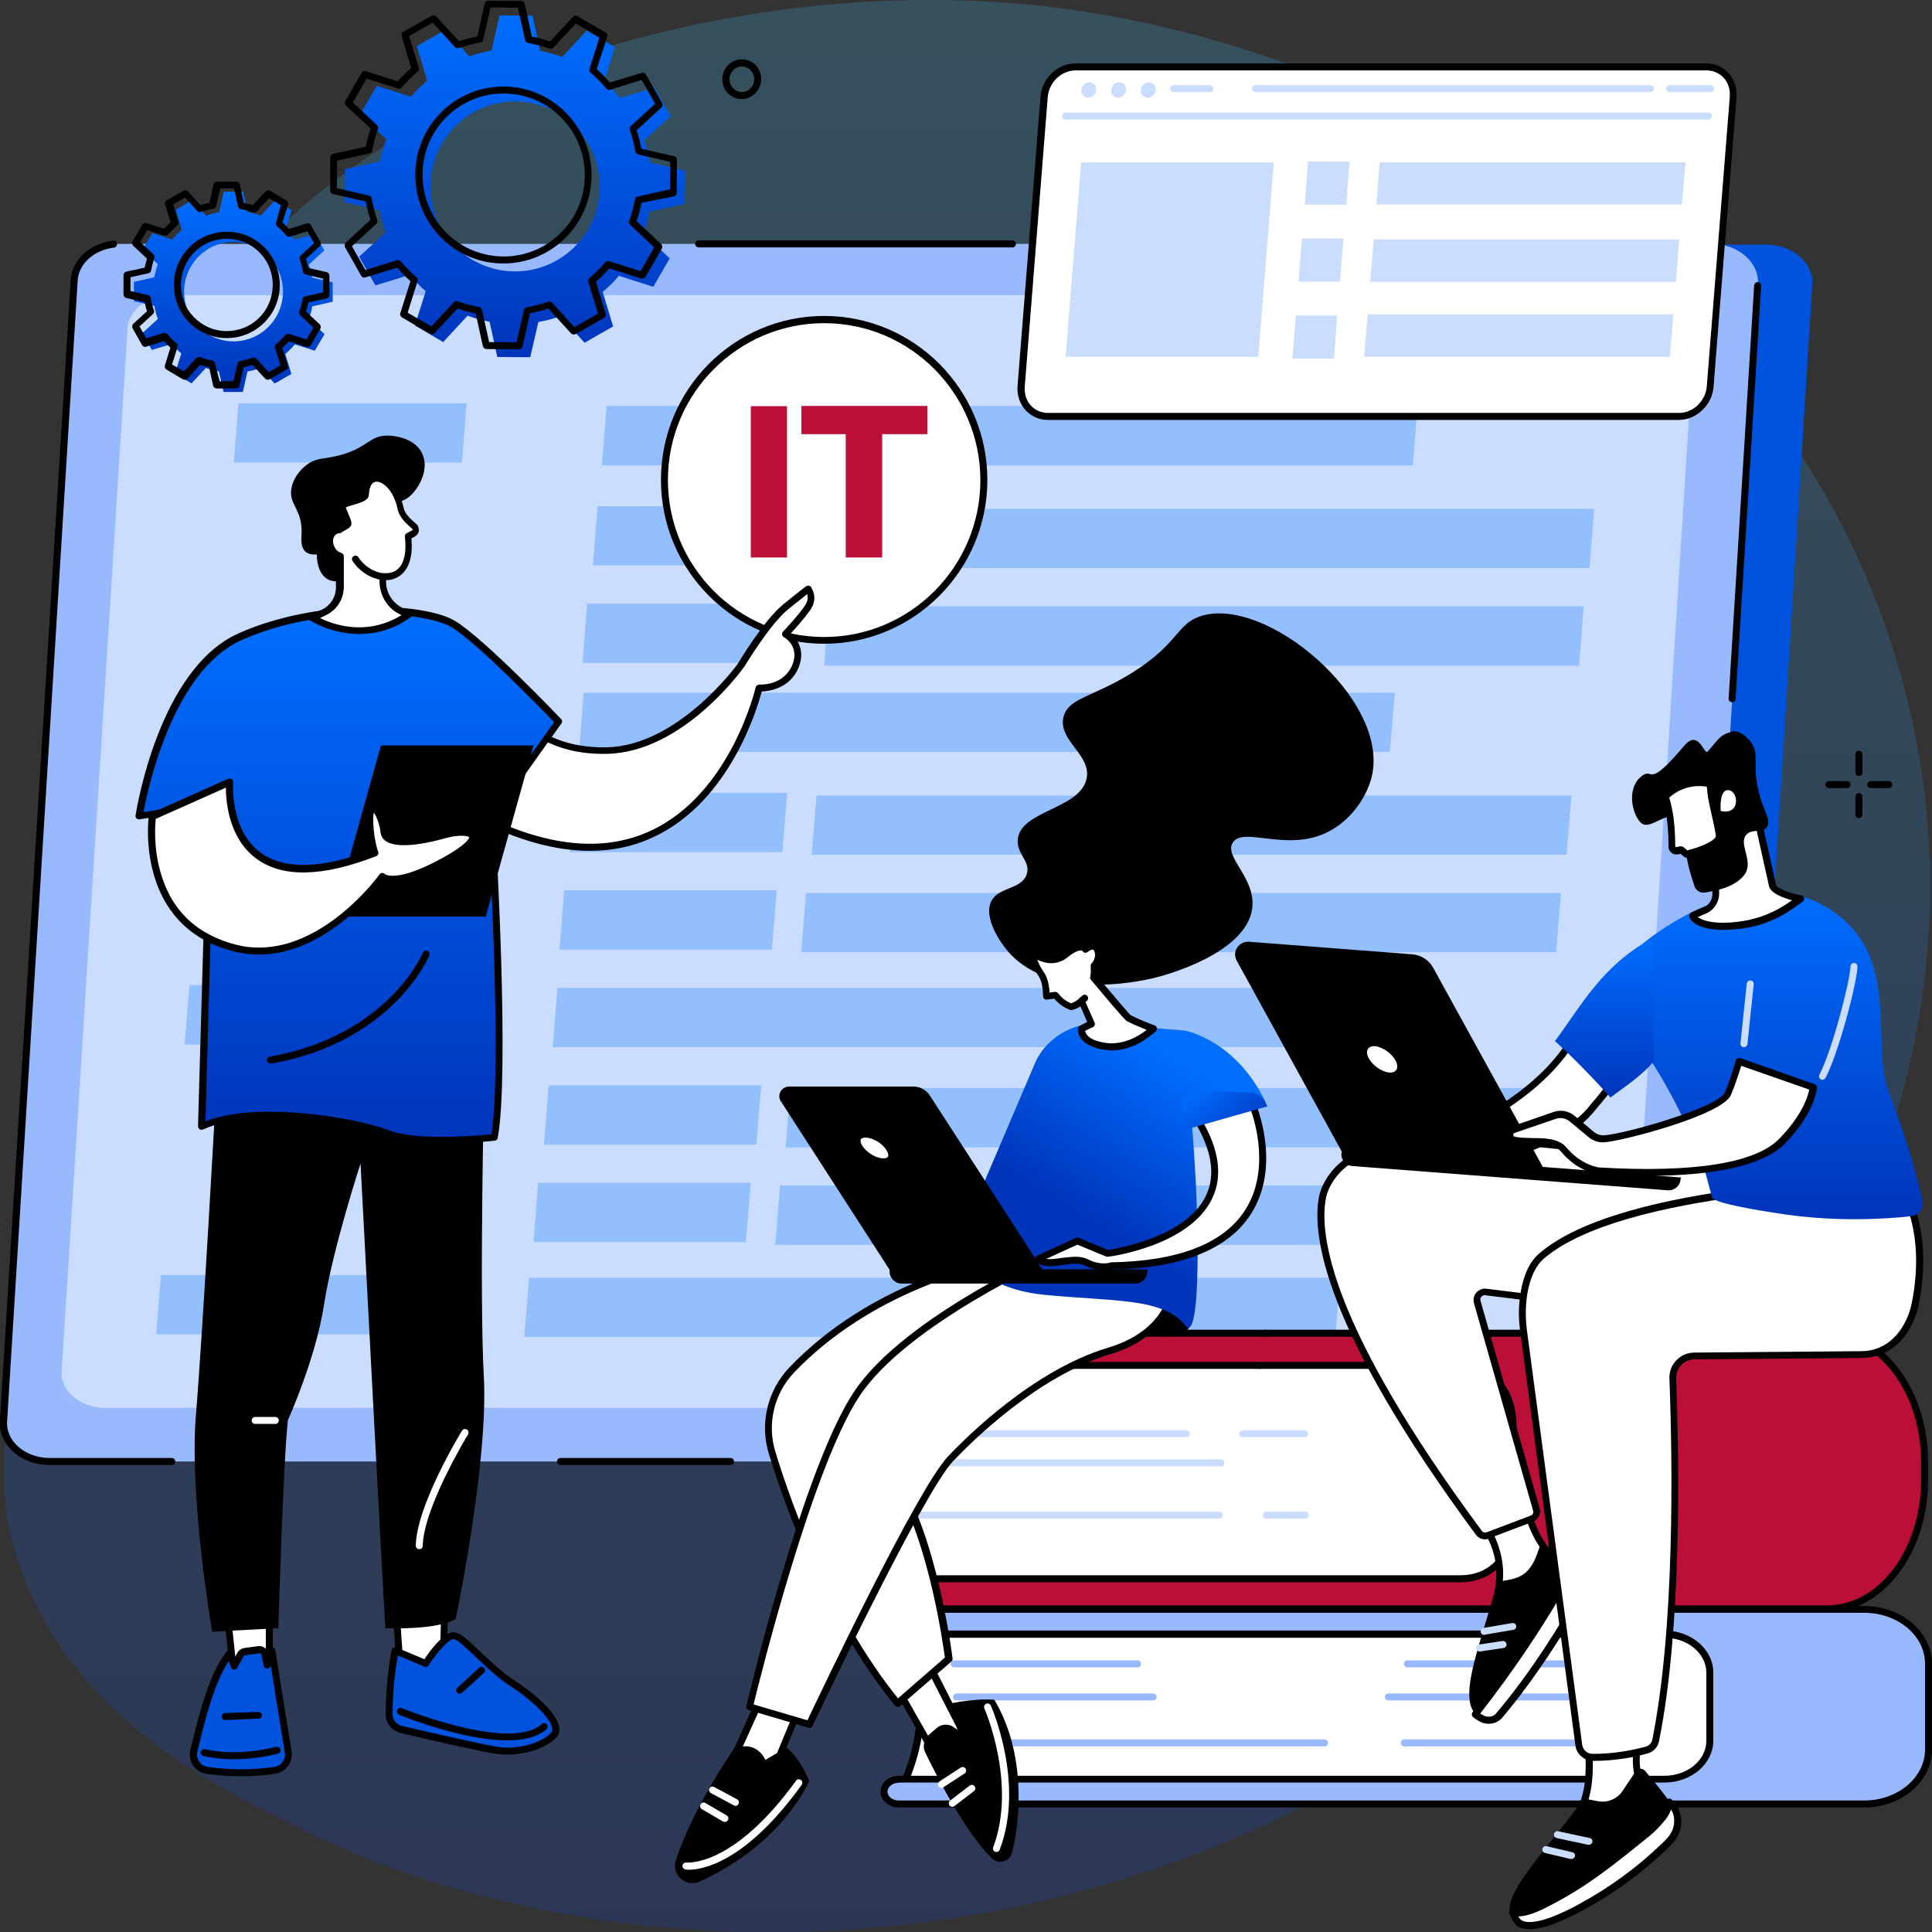 <svg width="556" height="556" viewBox="0 0 556 556" fill="none" xmlns="http://www.w3.org/2000/svg">
<rect x="0" y="0" width="556" height="556" fill="#333333" stroke="none"/>
<g clip-path="url(#clip0_1089_2369)">
<path d="M7.484 455.55C23.853 495.341 62.002 514.196 86.388 526.274C182.528 573.782 328.577 568.213 433.671 481.719C458.257 461.455 579.519 355.435 551.191 211.771C526.204 84.816 400.666 11.072 294.904 1.208C207.315 -6.911 92.935 25.096 52.514 102.531C27.126 151.246 57.659 166.747 36.881 277.128C18.976 372.68 -12.492 406.902 7.484 455.55Z" fill="url(#paint0_linear_1089_2369)" fill-opacity="0.2"/>
<path d="M157.541 71.329L508.231 70.389C516.048 70.389 522.261 75.892 521.526 82.333L501.016 410.659C500.414 416.296 494.602 420.657 487.72 420.657H472.354L469.147 418.98L28.663 420.59C20.846 420.59 14.566 414.484 15.301 408.042L35.812 81.26C36.413 75.623 41.958 70.658 48.907 70.658L157.541 71.329Z" fill="#0152DD"/>
<path d="M142.842 70.188H492.597C500.414 70.188 506.561 75.757 505.893 82.199L485.515 410.525C484.914 416.229 479.168 420.59 472.22 420.59H14.298C6.481 420.59 0.335 415.021 1.003 408.579L21.38 80.253C21.982 74.55 27.727 70.188 34.676 70.188H142.842Z" fill="#99B9FF"/>
<path d="M149.723 84.95H475.226C482.508 84.95 488.254 90.05 487.586 95.888L468.611 395.964C468.01 401.131 462.665 405.157 456.251 405.157H30.132C22.849 405.157 17.104 400.057 17.772 394.22L36.746 94.143C37.347 88.977 42.692 84.95 49.106 84.95H149.723Z" fill="#CADDFF"/>
<path d="M49.507 421.597H14.298C9.755 421.597 5.546 419.852 2.807 416.765C0.669 414.417 -0.334 411.464 0.001 408.445L20.378 80.119C20.979 74.55 25.99 70.054 32.537 69.249C33.072 69.181 33.606 69.584 33.673 70.121C33.74 70.658 33.339 71.195 32.805 71.262C27.193 71.933 22.917 75.69 22.382 80.32L2.072 408.646C1.804 411.062 2.606 413.477 4.343 415.423C6.682 418.04 10.356 419.584 14.298 419.584H49.441C49.975 419.584 50.443 420.053 50.443 420.59C50.51 421.194 50.042 421.597 49.507 421.597Z" fill="black"/>
<path d="M210.254 421.597H161.281C160.747 421.597 160.279 421.127 160.279 420.59C160.279 420.053 160.747 419.584 161.281 419.584H210.254C210.788 419.584 211.256 420.053 211.256 420.59C211.256 421.194 210.788 421.597 210.254 421.597Z" fill="black"/>
<path d="M498.477 202.109C497.876 202.042 497.408 201.572 497.475 201.035L504.824 82.132C504.891 81.595 505.359 81.126 505.893 81.193C506.428 81.26 506.895 81.73 506.829 82.266L499.479 201.17C499.479 201.706 499.012 202.109 498.477 202.109Z" fill="black"/>
<path d="M291.364 71.195H201.035C200.501 71.195 200.033 70.725 200.033 70.188C200.033 69.651 200.501 69.181 201.035 69.181H291.364C291.898 69.181 292.366 69.651 292.366 70.188C292.366 70.792 291.898 71.195 291.364 71.195Z" fill="black"/>
<path d="M464.536 310.209H402.87C400.264 310.209 398.193 307.994 398.326 305.377C398.46 302.962 400.464 301.083 402.87 301.083H464.536C467.142 301.083 469.213 303.297 469.079 305.914C468.945 308.33 466.941 310.209 464.536 310.209Z" fill="#CADDFF"/>
<path d="M286.218 310.209H259.561C256.955 310.209 254.884 307.994 255.018 305.377C255.151 302.962 257.156 301.083 259.561 301.083H286.218C288.824 301.083 290.895 303.297 290.762 305.914C290.628 308.33 288.624 310.209 286.218 310.209Z" fill="#CADDFF"/>
<path d="M460.595 366.842H433.938C431.332 366.842 429.261 364.628 429.395 362.011C429.528 359.595 431.533 357.716 433.938 357.716H460.595C463.201 357.716 465.272 359.931 465.139 362.548C465.005 364.963 463.001 366.842 460.595 366.842Z" fill="#CADDFF"/>
<path d="M463.268 328.796H382.36C379.754 328.796 377.683 326.582 377.817 323.965C377.95 321.549 379.955 319.67 382.36 319.67H463.268C465.873 319.67 467.944 321.885 467.811 324.501C467.677 326.917 465.673 328.796 463.268 328.796Z" fill="#CADDFF"/>
<path d="M462.065 347.383H381.157C378.551 347.383 376.48 345.168 376.614 342.551C376.747 340.136 378.751 338.257 381.157 338.257H462.065C464.67 338.257 466.741 340.471 466.608 343.088C466.474 345.504 464.47 347.383 462.065 347.383Z" fill="#CADDFF"/>
<path d="M126.341 215.663H60.666L62.069 198.62H127.744L126.341 215.663Z" fill="#94BFFF"/>
<path d="M399.997 216.402H166.627L167.963 199.358H401.4L399.997 216.402Z" fill="#94BFFF"/>
<path d="M118.79 300.613H53.115L54.518 283.503H120.193L118.79 300.613Z" fill="#94BFFF"/>
<path d="M392.449 301.352H159.078L160.414 284.308H393.852L392.449 301.352Z" fill="#94BFFF"/>
<path d="M110.64 384.02H44.965L46.301 366.976H111.976L110.64 384.02Z" fill="#94BFFF"/>
<path d="M384.297 384.758H150.859L152.262 367.714H385.633L384.297 384.758Z" fill="#94BFFF"/>
<path d="M225.153 245.255H164.021L165.358 228.144H226.556L225.153 245.255Z" fill="#94BFFF"/>
<path d="M450.841 245.993H233.572L234.975 228.949H452.244L450.841 245.993Z" fill="#94BFFF"/>
<path d="M222.148 273.303H161.016L162.352 256.192H223.551L222.148 273.303Z" fill="#94BFFF"/>
<path d="M447.833 274.041H230.564L231.967 256.998H449.236L447.833 274.041Z" fill="#94BFFF"/>
<path d="M132.954 133.129H67.279L68.615 116.085H134.291L132.954 133.129Z" fill="#94BFFF"/>
<path d="M406.613 133.934H173.176L174.579 116.823H407.949L406.613 133.934Z" fill="#94BFFF"/>
<path d="M231.769 162.72H170.637L171.973 145.677H233.105L231.769 162.72Z" fill="#94BFFF"/>
<path d="M457.454 163.458H240.186L241.522 146.415H458.791L457.454 163.458Z" fill="#94BFFF"/>
<path d="M228.761 190.769H167.629L168.965 173.725H230.097L228.761 190.769Z" fill="#94BFFF"/>
<path d="M454.449 191.574H237.18L238.516 174.463H455.785L454.449 191.574Z" fill="#94BFFF"/>
<path d="M217.671 329.4H156.539L157.875 312.356H219.074L217.671 329.4Z" fill="#94BFFF"/>
<path d="M443.359 330.205H226.09L227.426 313.094H444.762L443.359 330.205Z" fill="#94BFFF"/>
<path d="M214.665 357.448H153.533L154.869 340.404H216.068L214.665 357.448Z" fill="#94BFFF"/>
<path d="M440.351 358.253H223.082L224.485 341.142H441.754L440.351 358.253Z" fill="#94BFFF"/>
<path d="M95.739 86.829V81.259L89.86 79.917C89.659 78.642 89.325 77.368 88.857 76.16L93.334 72.067L90.594 67.235L84.849 68.98C84.047 67.973 83.112 67.101 82.109 66.229L83.913 60.458L79.17 57.64L75.028 62.069C73.825 61.599 72.556 61.263 71.286 61.062L69.95 55.157H64.405L63.068 61.062C61.799 61.263 60.53 61.599 59.327 62.069L55.252 57.573L50.575 60.391L52.312 66.162C51.31 66.967 50.441 67.906 49.573 68.913L43.827 67.101L41.021 71.865L45.43 76.026C44.963 77.233 44.629 78.508 44.428 79.783L38.549 81.125V86.695L44.428 88.037C44.629 89.312 44.963 90.587 45.43 91.794L40.954 95.888L43.693 100.719L49.439 98.974C50.241 99.981 51.176 100.853 52.178 101.725L50.374 107.496L55.118 110.314L59.26 105.886C60.463 106.355 61.732 106.691 63.002 106.892L64.338 112.797H69.883L71.219 106.892C72.489 106.691 73.758 106.355 74.961 105.886L79.036 110.381L83.847 107.63L82.109 101.86C83.112 101.054 83.98 100.115 84.849 99.108L90.594 100.92L93.4 96.156L88.857 91.928C89.325 90.721 89.659 89.446 89.86 88.171L95.739 86.829ZM67.144 98.236C59.26 98.169 52.913 91.794 52.98 83.876C53.047 75.959 59.394 69.584 67.278 69.651C75.161 69.718 81.508 76.093 81.441 84.011C81.375 91.928 74.961 98.303 67.144 98.236Z" fill="url(#paint1_linear_1089_2369)"/>
<path d="M67.879 111.79H62.334C61.867 111.79 61.466 111.455 61.332 110.985L60.196 105.684C59.328 105.483 58.459 105.282 57.591 105.013L53.916 108.972C53.582 109.308 53.114 109.375 52.647 109.173L47.903 106.355C47.502 106.087 47.302 105.617 47.435 105.215L49.039 100.048C48.371 99.444 47.769 98.84 47.168 98.169L42.024 99.779C41.556 99.913 41.088 99.712 40.888 99.31L38.149 94.478C37.948 94.076 38.015 93.539 38.349 93.203L42.291 89.58C42.024 88.708 41.823 87.835 41.623 86.963L36.345 85.755C35.877 85.621 35.543 85.218 35.543 84.749V79.179C35.543 78.71 35.877 78.307 36.345 78.173L41.623 77.032C41.823 76.16 42.024 75.287 42.291 74.415L38.349 70.725C38.015 70.389 37.948 69.919 38.149 69.45L40.955 64.685C41.222 64.283 41.69 64.082 42.09 64.216L47.235 65.826C47.836 65.155 48.438 64.551 49.106 63.947L47.502 58.781C47.368 58.311 47.569 57.841 47.97 57.64L52.78 54.889C53.181 54.687 53.715 54.755 54.05 55.09L57.657 59.049C58.526 58.781 59.394 58.579 60.263 58.378L61.466 53.077C61.599 52.607 62 52.272 62.468 52.272H68.013C68.481 52.272 68.882 52.607 69.015 53.077L70.151 58.378C71.019 58.579 71.888 58.781 72.757 59.049L76.431 55.09C76.765 54.755 77.233 54.687 77.701 54.889L82.444 57.707C82.845 57.975 83.046 58.445 82.912 58.848L81.308 64.014C81.977 64.618 82.578 65.222 83.179 65.893L88.324 64.283C88.791 64.149 89.259 64.35 89.459 64.752L92.199 69.584C92.399 69.986 92.332 70.523 91.998 70.859L88.056 74.482C88.324 75.355 88.524 76.227 88.724 77.099L94.002 78.307C94.47 78.441 94.804 78.844 94.804 79.314V84.883C94.804 85.353 94.47 85.755 94.002 85.889L88.724 87.03C88.524 87.902 88.324 88.775 88.056 89.647L91.998 93.338C92.332 93.673 92.399 94.143 92.199 94.612L89.392 99.377C89.125 99.779 88.658 99.981 88.257 99.846L83.112 98.236C82.511 98.907 81.91 99.511 81.242 100.115L82.845 105.282C82.979 105.751 82.778 106.221 82.377 106.422L77.567 109.173C77.166 109.375 76.632 109.308 76.298 108.972L72.69 105.013C71.821 105.282 70.953 105.483 70.084 105.684L68.882 110.985C68.815 111.455 68.347 111.79 67.879 111.79ZM63.203 109.71H67.144L68.347 104.611C68.414 104.208 68.748 103.94 69.149 103.873C70.351 103.671 71.554 103.336 72.69 102.933C73.091 102.799 73.492 102.933 73.759 103.201L77.3 107.093L80.707 105.147L79.171 100.115C79.037 99.712 79.171 99.31 79.504 99.041C80.44 98.236 81.308 97.364 82.11 96.424C82.377 96.089 82.778 96.022 83.179 96.089L88.19 97.699L90.194 94.277L86.386 90.721C86.119 90.452 85.985 90.05 86.119 89.647C86.52 88.506 86.854 87.299 87.054 86.091C87.121 85.688 87.455 85.353 87.856 85.285L93 84.145V80.186L87.923 78.978C87.522 78.911 87.255 78.575 87.188 78.173C86.987 76.965 86.653 75.757 86.252 74.616C86.119 74.214 86.252 73.811 86.52 73.543L90.395 69.986L88.457 66.564L83.446 68.108C83.046 68.242 82.645 68.108 82.377 67.772C81.576 66.833 80.707 65.96 79.772 65.155C79.438 64.887 79.371 64.484 79.438 64.082L80.841 59.049L77.433 57.036L73.892 60.861C73.625 61.129 73.224 61.263 72.823 61.129C71.688 60.727 70.485 60.391 69.282 60.19C68.882 60.123 68.547 59.787 68.481 59.384L67.345 54.218H63.403L62.2 59.317C62.134 59.72 61.8 59.988 61.399 60.056C60.196 60.257 58.994 60.592 57.858 60.995C57.457 61.129 57.056 60.995 56.789 60.727L53.248 56.835L49.84 58.781L51.377 63.813C51.511 64.216 51.377 64.618 51.043 64.887C50.108 65.692 49.239 66.564 48.438 67.504C48.17 67.839 47.769 67.906 47.368 67.839L42.358 66.229L40.353 69.651L44.162 73.207C44.429 73.476 44.562 73.878 44.429 74.281C44.028 75.422 43.694 76.629 43.493 77.837C43.427 78.24 43.093 78.575 42.692 78.642L37.547 79.783V83.742L42.625 84.95C43.026 85.017 43.293 85.353 43.36 85.755C43.56 86.963 43.894 88.171 44.295 89.312C44.429 89.714 44.295 90.117 44.028 90.385L40.153 93.942L42.09 97.364L47.101 95.82C47.502 95.686 47.903 95.82 48.17 96.156C48.972 97.095 49.84 97.968 50.776 98.773C51.11 99.041 51.177 99.444 51.11 99.846L49.506 104.879L52.914 106.892L56.455 103.067C56.722 102.799 57.123 102.665 57.524 102.799C58.66 103.201 59.862 103.537 61.065 103.738C61.466 103.805 61.8 104.141 61.866 104.544L63.203 109.71ZM65.274 97.297H65.207C61.132 97.297 57.323 95.686 54.45 92.801C51.578 89.915 50.041 86.024 50.041 81.93C50.041 77.837 51.644 74.013 54.517 71.127C57.39 68.242 61.265 66.698 65.341 66.698C69.416 66.698 73.224 68.309 76.097 71.194C78.97 74.08 80.507 77.972 80.507 82.065C80.507 86.158 78.903 89.983 76.03 92.868C73.091 95.753 69.282 97.297 65.274 97.297ZM65.207 95.284C65.207 95.284 65.274 95.284 65.207 95.284C68.748 95.284 72.088 93.942 74.561 91.459C77.099 88.976 78.436 85.621 78.502 82.065C78.502 78.508 77.166 75.153 74.694 72.671C72.222 70.121 68.882 68.779 65.341 68.712H65.274C61.733 68.712 58.459 70.053 55.987 72.536C53.448 75.019 52.112 78.374 52.045 81.93C52.045 85.487 53.382 88.842 55.853 91.325C58.392 93.874 61.666 95.284 65.207 95.284Z" fill="black"/>
<path d="M197.091 58.646L197.158 49.118L187.069 46.769C186.668 44.555 186.134 42.408 185.399 40.395L193.015 33.416L188.339 25.163L178.451 28.182C177.048 26.505 175.511 24.894 173.841 23.485L176.981 13.554L168.83 8.79L161.815 16.373C159.744 15.634 157.672 15.031 155.468 14.628L153.263 4.496L143.776 4.429L141.437 14.561C139.233 14.963 137.095 15.5 135.09 16.238L128.142 8.589L119.924 13.286L122.931 23.217C121.26 24.626 119.657 26.169 118.254 27.847L108.433 24.693L103.556 33.014L111.105 40.059C110.37 42.139 109.769 44.22 109.368 46.434L99.28 48.648L99.213 58.177L109.301 60.525C109.702 62.739 110.237 64.887 110.972 66.9L103.355 73.878L108.032 82.132L117.92 79.112C119.323 80.79 120.86 82.4 122.53 83.809L119.39 93.673L127.541 98.437L134.556 90.855C136.627 91.593 138.698 92.197 140.903 92.6L143.108 102.732L152.595 102.799L154.933 92.667C157.138 92.264 159.276 91.727 161.28 90.989L168.229 98.639L176.446 93.942L173.44 84.01C175.11 82.601 176.713 81.058 178.117 79.381L188.005 82.534L192.748 74.348L185.198 67.302C185.933 65.222 186.535 63.142 186.936 60.928L197.091 58.646ZM148.118 78.106C134.689 78.038 123.799 67.034 123.866 53.547C123.933 40.059 134.89 29.122 148.319 29.189C161.748 29.256 172.638 40.261 172.571 53.748C172.504 67.302 161.547 78.173 148.118 78.106Z" fill="url(#paint2_linear_1089_2369)"/>
<path d="M149.455 100.517L139.968 100.45C139.5 100.45 139.099 100.115 138.965 99.645L136.894 90.184C135.09 89.848 133.353 89.379 131.683 88.775L125.069 95.888C124.735 96.223 124.267 96.29 123.799 96.089L115.648 91.325C115.248 91.056 115.047 90.587 115.181 90.184L118.12 80.924C116.784 79.716 115.515 78.441 114.312 77.032L105.092 79.85C104.625 79.984 104.157 79.783 103.957 79.381L99.28 71.127C99.079 70.725 99.146 70.188 99.48 69.852L106.629 63.276C106.028 61.599 105.627 59.787 105.226 57.975L95.806 55.828C95.338 55.694 95.004 55.291 95.004 54.822L95.071 45.293C95.071 44.824 95.405 44.421 95.872 44.287L105.293 42.207C105.627 40.395 106.095 38.65 106.696 36.973L99.547 30.397C99.213 30.061 99.146 29.592 99.347 29.122L104.09 20.936C104.357 20.533 104.825 20.332 105.226 20.466L114.446 23.418C115.648 22.076 116.918 20.801 118.321 19.593L115.582 10.334C115.448 9.864 115.648 9.394 116.049 9.193L124.267 4.496C124.668 4.294 125.202 4.362 125.536 4.697L132.084 11.877C133.754 11.273 135.558 10.87 137.362 10.468L139.5 1.007C139.634 0.537 140.034 0.201 140.502 0.201L149.989 0.268C150.457 0.268 150.858 0.604 150.991 1.074L153.063 10.535C154.866 10.87 156.604 11.34 158.274 11.944L164.888 4.831C165.222 4.496 165.69 4.429 166.157 4.63L174.308 9.394C174.709 9.663 174.91 10.132 174.776 10.535L171.703 19.862C173.039 21.07 174.308 22.345 175.511 23.754L184.731 20.936C185.199 20.801 185.666 21.003 185.867 21.405L190.543 29.659C190.744 30.061 190.677 30.598 190.343 30.934L183.194 37.51C183.796 39.187 184.196 40.999 184.597 42.81L194.018 44.958C194.485 45.092 194.819 45.495 194.819 45.964L194.753 55.493C194.753 55.962 194.418 56.365 193.951 56.499L184.597 58.378C184.263 60.19 183.796 61.934 183.194 63.612L190.276 70.255C190.61 70.59 190.677 71.06 190.477 71.53L185.733 79.716C185.466 80.119 184.998 80.32 184.597 80.186L175.377 77.233C174.175 78.575 172.905 79.85 171.502 81.058L174.308 90.318C174.442 90.788 174.242 91.257 173.841 91.459L165.623 96.156C165.222 96.357 164.688 96.29 164.354 95.955L157.806 88.775C156.136 89.379 154.332 89.781 152.528 90.184L150.39 99.645C150.323 100.182 149.922 100.517 149.455 100.517ZM140.769 98.437L148.653 98.504L150.791 89.177C150.858 88.775 151.192 88.506 151.593 88.439C153.731 88.037 155.802 87.5 157.806 86.829C158.207 86.695 158.608 86.829 158.875 87.097L165.289 94.143L172.104 90.251L169.298 81.125C169.164 80.723 169.298 80.32 169.632 80.052C171.235 78.642 172.772 77.166 174.175 75.489C174.442 75.153 174.843 75.086 175.244 75.153L184.33 78.039L188.272 71.194L181.324 64.686C181.056 64.417 180.923 64.014 181.056 63.612C181.791 61.599 182.326 59.519 182.727 57.371C182.793 56.969 183.127 56.633 183.528 56.566L192.815 54.486L192.882 46.568L183.595 44.421C183.194 44.354 182.927 44.018 182.86 43.616C182.459 41.468 181.925 39.388 181.257 37.375C181.123 36.973 181.257 36.57 181.524 36.302L188.539 29.86L184.664 23.016L175.578 25.834C175.177 25.968 174.776 25.834 174.509 25.498C173.106 23.888 171.636 22.345 169.966 20.936C169.632 20.667 169.565 20.265 169.632 19.862L172.505 10.736L165.69 6.777L159.209 13.756C158.942 14.024 158.541 14.158 158.14 14.024C156.136 13.286 154.065 12.749 151.927 12.347C151.526 12.28 151.192 11.944 151.125 11.541L149.054 2.214L141.17 2.147L139.032 11.474C138.965 11.877 138.631 12.145 138.231 12.212C136.093 12.615 134.021 13.152 132.017 13.823C131.616 13.957 131.215 13.823 130.948 13.554L124.534 6.509L117.72 10.401L120.526 19.526C120.659 19.929 120.526 20.332 120.192 20.6C118.521 22.009 117.051 23.485 115.648 25.163C115.381 25.498 114.98 25.566 114.579 25.498L105.493 22.613L101.551 29.524L108.5 36.033C108.767 36.302 108.901 36.704 108.767 37.107C108.032 39.12 107.498 41.2 107.097 43.347C107.03 43.75 106.696 44.085 106.295 44.153L97.008 46.233L96.941 54.151L106.228 56.298C106.629 56.365 106.896 56.7 106.963 57.103C107.364 59.25 107.898 61.33 108.567 63.343C108.7 63.746 108.567 64.149 108.299 64.417L101.284 70.859L105.159 77.703L114.245 74.885C114.646 74.751 115.047 74.885 115.314 75.22C116.717 76.831 118.187 78.374 119.858 79.783C120.192 80.052 120.258 80.454 120.192 80.857L117.319 89.983L124.133 93.942L130.614 86.963C130.881 86.695 131.282 86.561 131.683 86.695C133.687 87.433 135.759 87.97 137.896 88.372C138.297 88.439 138.631 88.775 138.698 89.177L140.769 98.437ZM144.912 75.824C144.845 75.824 144.845 75.824 144.778 75.824C138.03 75.824 131.616 73.14 126.873 68.309C122.129 63.478 119.523 57.103 119.523 50.259C119.523 43.481 122.196 37.04 127.006 32.276C131.817 27.512 138.164 24.895 144.978 24.895C158.942 24.962 170.3 36.436 170.233 50.46C170.233 64.417 158.875 75.824 144.912 75.824ZM144.845 73.811C144.912 73.811 144.912 73.811 144.978 73.811C157.806 73.811 168.295 63.343 168.295 50.46C168.362 37.51 157.94 26.975 145.045 26.907C144.978 26.907 144.978 26.907 144.912 26.907C138.698 26.907 132.886 29.323 128.476 33.685C124.067 38.113 121.595 43.951 121.595 50.259C121.595 56.499 124 62.404 128.343 66.9C132.752 71.329 138.565 73.744 144.845 73.811Z" fill="black"/>
<path d="M491.128 19.258H309.536C304.926 19.258 300.918 23.15 300.517 27.847L293.903 111.187C293.502 115.951 296.976 119.776 301.519 119.776H483.111C487.721 119.776 491.73 115.884 492.13 111.187L498.745 27.847C499.146 23.083 495.738 19.258 491.128 19.258Z" fill="white"/>
<path d="M483.11 120.849H301.519C299.047 120.849 296.842 119.843 295.171 118.098C293.501 116.219 292.633 113.804 292.833 111.12L299.447 27.78C299.848 22.546 304.391 18.252 309.469 18.252H491.061C493.533 18.252 495.738 19.258 497.408 21.003C499.078 22.882 499.947 25.297 499.746 27.981L493.132 111.321C492.731 116.555 488.255 120.849 483.11 120.849ZM309.536 20.265C305.46 20.265 301.853 23.687 301.519 27.981L294.904 111.321C294.771 113.401 295.372 115.347 296.708 116.756C297.978 118.098 299.648 118.836 301.585 118.836H483.177C487.253 118.836 490.861 115.414 491.195 111.12L497.809 27.78C497.942 25.7 497.341 23.754 496.005 22.345C494.736 21.003 493.065 20.265 491.128 20.265H309.536Z" fill="black"/>
<path d="M491.662 34.423H306.662C306.128 34.423 305.66 33.953 305.66 33.416C305.66 32.88 306.128 32.41 306.662 32.41H491.662C492.196 32.41 492.664 32.88 492.664 33.416C492.664 33.953 492.196 34.423 491.662 34.423Z" fill="#CADDFF"/>
<path d="M315.481 25.901C315.414 27.109 314.345 28.115 313.142 28.115C311.94 28.115 311.071 27.109 311.205 25.901C311.272 24.693 312.341 23.687 313.543 23.687C314.746 23.687 315.614 24.626 315.481 25.901Z" fill="#CADDFF"/>
<path d="M324.034 25.901C323.967 27.109 322.898 28.115 321.695 28.115C320.493 28.115 319.624 27.109 319.758 25.901C319.825 24.693 320.893 23.687 322.096 23.687C323.299 23.687 324.167 24.626 324.034 25.901Z" fill="#CADDFF"/>
<path d="M332.584 25.901C332.518 27.109 331.449 28.115 330.246 28.115C329.043 28.115 328.175 27.109 328.308 25.901C328.375 24.693 329.444 23.687 330.647 23.687C331.783 23.687 332.718 24.626 332.584 25.901Z" fill="#CADDFF"/>
<path d="M492.263 26.505H480.504C479.97 26.505 479.502 26.035 479.502 25.498C479.502 24.962 479.97 24.492 480.504 24.492H492.263C492.797 24.492 493.265 24.962 493.265 25.498C493.265 26.102 492.797 26.505 492.263 26.505Z" fill="#CADDFF"/>
<path d="M474.958 26.505H361.313C360.778 26.505 360.311 26.035 360.311 25.498C360.311 24.962 360.778 24.492 361.313 24.492H474.958C475.493 24.492 475.96 24.962 475.96 25.498C475.96 26.102 475.493 26.505 474.958 26.505Z" fill="#CADDFF"/>
<path d="M348.151 26.505H337.729C337.194 26.505 336.727 26.035 336.727 25.498C336.727 24.962 337.194 24.492 337.729 24.492H348.151C348.686 24.492 349.153 24.962 349.153 25.498C349.153 26.102 348.753 26.505 348.151 26.505Z" fill="#CADDFF"/>
<path d="M362.115 102.665H306.662L311.138 46.702H366.591L362.115 102.665Z" fill="#CADDFF"/>
<path d="M387.436 58.915H375.477L376.412 46.501H388.371L387.436 58.915Z" fill="#CADDFF"/>
<path d="M484.044 58.848H396.121L397.056 46.702H485.046L484.044 58.848Z" fill="#CADDFF"/>
<path d="M385.633 81.058H373.674L374.676 68.645H386.635L385.633 81.058Z" fill="#CADDFF"/>
<path d="M482.308 81.125H394.318L395.321 68.913H483.244L482.308 81.125Z" fill="#CADDFF"/>
<path d="M383.895 103.202H371.936L372.938 90.788H384.83L383.895 103.202Z" fill="#CADDFF"/>
<path d="M480.57 102.665H392.58L393.582 90.453H481.572L480.57 102.665Z" fill="#CADDFF"/>
<path d="M534.955 223.313C534.421 223.313 533.953 222.843 533.953 222.307V217.073C533.953 216.536 534.421 216.066 534.955 216.066C535.49 216.066 535.958 216.536 535.958 217.073V222.307C535.958 222.843 535.49 223.313 534.955 223.313Z" fill="black"/>
<path d="M534.955 235.458C534.421 235.458 533.953 234.989 533.953 234.452V229.218C533.953 228.681 534.421 228.211 534.955 228.211C535.49 228.211 535.958 228.681 535.958 229.218V234.452C535.958 234.989 535.49 235.458 534.955 235.458Z" fill="black"/>
<path d="M531.547 226.802H526.336C525.802 226.802 525.334 226.333 525.334 225.796C525.334 225.259 525.802 224.789 526.336 224.789H531.547C532.082 224.789 532.55 225.259 532.55 225.796C532.55 226.333 532.082 226.802 531.547 226.802Z" fill="black"/>
<path d="M543.573 226.802H538.361C537.827 226.802 537.359 226.333 537.359 225.796C537.359 225.259 537.827 224.789 538.361 224.789H543.573C544.107 224.789 544.575 225.259 544.575 225.796C544.575 226.333 544.174 226.802 543.573 226.802Z" fill="black"/>
<path d="M213.461 28.518C212.793 28.518 212.125 28.384 211.457 28.116C210.054 27.579 208.918 26.505 208.317 25.096C207.114 22.211 208.383 18.855 211.189 17.581C212.526 16.977 214.062 16.91 215.465 17.446C216.868 17.983 218.004 19.057 218.605 20.466C219.808 23.351 218.539 26.706 215.733 27.981C214.998 28.384 214.196 28.518 213.461 28.518ZM213.461 19.124C212.993 19.124 212.459 19.258 212.058 19.459C210.254 20.265 209.452 22.479 210.254 24.291C210.655 25.23 211.323 25.901 212.258 26.237C213.127 26.572 214.062 26.572 214.931 26.169C216.735 25.364 217.536 23.15 216.735 21.338C216.334 20.399 215.666 19.728 214.73 19.392C214.33 19.258 213.862 19.124 213.461 19.124Z" fill="black"/>
<path d="M251.408 454.946C257.622 437.969 258.223 410.257 251.408 392.945L256.285 386.906L442.42 391.536L437.811 456.154L255.951 456.959L251.408 454.946Z" fill="white"/>
<path d="M256.019 458.033C255.885 458.033 255.751 458.033 255.618 457.966L251.075 455.886C250.607 455.684 250.34 455.147 250.54 454.611C256.954 437.097 256.954 409.586 250.54 393.347C250.407 393.012 250.473 392.609 250.674 392.341L255.551 386.302C255.751 386.033 256.019 385.899 256.353 385.966L442.488 390.596C442.755 390.596 443.022 390.73 443.223 390.932C443.423 391.133 443.49 391.401 443.49 391.67L438.88 456.288C438.813 456.825 438.412 457.228 437.878 457.228L256.019 458.033ZM252.678 454.409L256.219 456.02L436.942 455.215L441.419 392.609L256.82 387.979L252.611 393.146C258.825 409.586 258.892 436.695 252.678 454.409Z" fill="black"/>
<path d="M525.867 383.685H349.019H248.936C245.997 383.685 243.658 384.423 243.658 388.315C243.658 392.206 245.997 392.945 248.936 392.945H420.306C428.657 392.945 435.472 399.588 435.472 410.659V437.231C435.472 448.303 428.657 454.342 420.306 454.342H248.936C245.997 454.342 243.658 454.543 243.658 458.368C243.658 462.193 245.997 462.998 248.936 462.998H525.867C541.301 462.998 553.861 446.424 553.861 425.958V420.724C553.861 400.259 541.301 383.685 525.867 383.685Z" fill="#BC0F38"/>
<path d="M525.867 464.005H248.936C247.4 464.005 242.656 464.005 242.656 458.368C242.656 453.336 246.464 453.336 248.936 453.336H420.306C428.925 453.336 434.47 447.028 434.47 437.231V410.659C434.47 400.796 428.658 393.951 420.306 393.951H362.782C362.248 393.951 361.78 393.481 361.78 392.945C361.78 392.408 362.248 391.938 362.782 391.938H420.306C429.86 391.938 436.475 399.655 436.475 410.659V437.231C436.475 448.102 429.994 455.349 420.306 455.349H248.936C245.863 455.349 244.661 455.617 244.661 458.368C244.661 461.052 245.796 461.992 248.936 461.992H525.867C540.766 461.992 552.859 445.82 552.859 425.958V420.725C552.859 400.863 540.766 384.691 525.867 384.691H364.118C363.584 384.691 363.116 384.222 363.116 383.685C363.116 383.148 363.584 382.678 364.118 382.678H525.867C541.835 382.678 554.863 399.722 554.863 420.725V426.026C554.863 446.961 541.835 464.005 525.867 464.005Z" fill="black"/>
<path d="M362.782 393.951H248.936C247.4 393.951 242.656 393.951 242.656 388.315C242.656 382.678 247.4 382.678 248.936 382.678H364.118C364.653 382.678 365.121 383.148 365.121 383.685C365.121 384.222 364.653 384.691 364.118 384.691H248.936C245.796 384.691 244.661 385.631 244.661 388.315C244.661 390.999 245.796 391.938 248.936 391.938H362.782C363.317 391.938 363.784 392.408 363.784 392.945C363.784 393.481 363.317 393.951 362.782 393.951Z" fill="black"/>
<path d="M375.409 413.612H357.637C357.102 413.612 356.635 413.142 356.635 412.605C356.635 412.068 357.102 411.599 357.637 411.599H375.409C375.943 411.599 376.411 412.068 376.411 412.605C376.411 413.142 376.01 413.612 375.409 413.612Z" fill="#CADDFF"/>
<path d="M341.402 413.612H264.369C263.835 413.612 263.367 413.142 263.367 412.605C263.367 412.068 263.835 411.599 264.369 411.599H341.402C341.937 411.599 342.404 412.068 342.404 412.605C342.404 413.142 341.937 413.612 341.402 413.612Z" fill="#CADDFF"/>
<path d="M351.356 421.999H264.836C264.302 421.999 263.834 421.53 263.834 420.993C263.834 420.456 264.302 419.986 264.836 419.986H351.356C351.891 419.986 352.358 420.456 352.358 420.993C352.358 421.53 351.958 421.999 351.356 421.999Z" fill="#CADDFF"/>
<path d="M375.609 437.03H364.451C363.917 437.03 363.449 436.56 363.449 436.023C363.449 435.487 363.917 435.017 364.451 435.017H375.609C376.143 435.017 376.611 435.487 376.611 436.023C376.611 436.56 376.21 437.03 375.609 437.03Z" fill="#CADDFF"/>
<path d="M350.889 437.03H264.369C263.835 437.03 263.367 436.56 263.367 436.023C263.367 435.487 263.835 435.017 264.369 435.017H350.889C351.424 435.017 351.892 435.487 351.892 436.023C351.892 436.56 351.491 437.03 350.889 437.03Z" fill="#CADDFF"/>
<path d="M260.094 513.324H505.156V468.031H260.094C266.574 483.33 266.708 498.427 260.094 513.324Z" fill="white"/>
<path d="M505.222 514.33H260.093C259.759 514.33 259.425 514.129 259.224 513.861C259.024 513.592 259.024 513.19 259.158 512.921C265.505 498.562 265.505 483.598 259.158 468.433C259.024 468.098 259.091 467.762 259.224 467.494C259.425 467.225 259.692 467.024 260.093 467.024H505.155C505.69 467.024 506.157 467.494 506.157 468.031V513.324C506.224 513.861 505.756 514.33 505.222 514.33ZM261.63 512.317H504.22V469.037H261.63C267.442 483.799 267.442 498.36 261.63 512.317Z" fill="black"/>
<path d="M478.965 470.312H258.623C256.285 470.312 254.414 468.701 254.414 466.756C254.414 464.81 256.285 463.199 258.623 463.199H536.49C546.712 463.199 554.996 470.245 554.996 478.901V503.527C554.996 512.183 546.712 519.229 536.49 519.229H258.623C256.285 519.229 254.414 517.618 254.414 515.672C254.414 513.726 256.285 512.116 258.623 512.116H478.965C486.181 512.116 492.06 507.15 492.06 501.044V481.451C491.993 475.277 486.181 470.312 478.965 470.312Z" fill="#99B9FF"/>
<path d="M536.49 520.168H258.623C255.751 520.168 253.412 518.088 253.412 515.605C253.412 513.123 255.751 511.042 258.623 511.042H478.966C485.647 511.042 491.058 506.547 491.058 500.977V481.384C491.058 475.814 485.647 471.319 478.966 471.319H258.623C255.751 471.319 253.412 469.238 253.412 466.756C253.412 464.273 255.751 462.193 258.623 462.193H536.49C547.246 462.193 555.998 469.708 555.998 478.901V503.527C555.998 512.653 547.246 520.168 536.49 520.168ZM258.623 513.056C256.886 513.056 255.416 514.196 255.416 515.605C255.416 517.015 256.886 518.155 258.623 518.155H536.49C546.11 518.155 553.994 511.579 553.994 503.46V478.834C553.994 470.715 546.177 464.139 536.49 464.139H258.623C256.886 464.139 255.416 465.28 255.416 466.689C255.416 468.098 256.886 469.238 258.623 469.238H478.966C486.716 469.238 493.063 474.674 493.063 481.317V500.91C493.063 507.553 486.782 512.988 478.966 512.988H258.623V513.056Z" fill="black"/>
<path d="M327.373 479.84H274.592C274.058 479.84 273.59 479.37 273.59 478.834C273.59 478.297 274.058 477.827 274.592 477.827H327.373C327.907 477.827 328.375 478.297 328.375 478.834C328.375 479.37 327.907 479.84 327.373 479.84Z" fill="#99B9FF"/>
<path d="M463.532 479.84H405.006C404.472 479.84 404.004 479.37 404.004 478.834C404.004 478.297 404.472 477.827 405.006 477.827H463.532C464.067 477.827 464.535 478.297 464.535 478.834C464.535 479.37 464.067 479.84 463.532 479.84Z" fill="#99B9FF"/>
<path d="M331.849 489.369H275.26C274.725 489.369 274.258 488.899 274.258 488.362C274.258 487.825 274.725 487.355 275.26 487.355H331.849C332.383 487.355 332.851 487.825 332.851 488.362C332.851 488.966 332.45 489.369 331.849 489.369Z" fill="#99B9FF"/>
<path d="M472.218 489.369H399.528C398.993 489.369 398.525 488.899 398.525 488.362C398.525 487.825 398.993 487.355 399.528 487.355H472.218C472.752 487.355 473.22 487.825 473.22 488.362C473.22 488.966 472.752 489.369 472.218 489.369Z" fill="#99B9FF"/>
<path d="M381.155 502.587H275.326C274.792 502.587 274.324 502.118 274.324 501.581C274.324 501.044 274.792 500.574 275.326 500.574H381.222C381.756 500.574 382.224 501.044 382.224 501.581C382.224 502.118 381.756 502.587 381.155 502.587Z" fill="#99B9FF"/>
<path d="M471.952 502.587H404.139C403.604 502.587 403.137 502.118 403.137 501.581C403.137 501.044 403.604 500.574 404.139 500.574H471.952C472.486 500.574 472.954 501.044 472.954 501.581C472.954 502.118 472.486 502.587 471.952 502.587Z" fill="#99B9FF"/>
<path d="M323.365 382.208C323.365 382.208 336.327 387.04 341.404 382.947C346.482 378.853 333.521 372.009 330.514 372.479C327.374 373.083 323.365 382.208 323.365 382.208Z" fill="black"/>
<path d="M258.291 486.081L270.517 507.486L277.065 498.36L266.442 477.425L258.291 486.081Z" fill="white"/>
<path d="M270.518 508.493C270.451 508.493 270.451 508.493 270.518 508.493C270.117 508.493 269.85 508.291 269.649 507.956L257.49 486.551C257.289 486.148 257.356 485.678 257.623 485.343L265.774 476.687C265.975 476.418 266.309 476.351 266.643 476.351C266.977 476.418 267.244 476.62 267.378 476.888L278.001 497.757C278.201 498.092 278.134 498.495 277.934 498.83L271.319 508.023C271.119 508.358 270.785 508.493 270.518 508.493ZM259.561 486.282L270.585 505.674L275.929 498.293L266.175 479.237L259.561 486.282Z" fill="black"/>
<path d="M266.241 504.265C269.448 510.908 277.599 527.012 285.416 534.796C287.353 536.675 290.56 535.803 291.228 533.186C293.7 523.859 295.304 504.467 286.151 489.167C286.151 489.167 281.808 488.631 273.724 490.174L275.528 497.824L274.526 497.085C273.056 496.012 270.985 496.079 269.582 497.287L267.243 499.3C265.907 500.575 265.439 502.588 266.241 504.265Z" fill="black"/>
<path d="M286.752 532.985C286.618 532.985 286.484 532.985 286.418 532.918C285.883 532.717 285.616 532.113 285.816 531.643C292.698 513.391 283.411 491.852 283.277 491.651C283.077 491.114 283.277 490.577 283.812 490.309C284.346 490.107 284.881 490.308 285.148 490.845C285.549 491.785 294.903 513.324 287.687 532.381C287.487 532.717 287.152 532.985 286.752 532.985Z" fill="white"/>
<path d="M270.986 514.532C270.652 514.532 270.318 514.398 270.117 514.062C269.783 513.593 269.917 512.989 270.384 512.653L276.464 508.694C276.932 508.359 277.533 508.493 277.867 508.963C278.201 509.432 278.068 510.036 277.6 510.372L271.52 514.331C271.387 514.465 271.186 514.532 270.986 514.532Z" fill="white"/>
<path d="M274.057 519.967C273.723 519.967 273.456 519.833 273.256 519.564C272.922 519.095 272.988 518.491 273.456 518.155L279.068 513.861C279.536 513.525 280.137 513.592 280.471 514.062C280.805 514.532 280.739 515.136 280.271 515.471L274.659 519.766C274.458 519.9 274.258 519.967 274.057 519.967Z" fill="white"/>
<path d="M219.741 486.618C219.741 487.154 208.584 511.579 208.584 511.579L221.278 512.586L229.897 491.717L219.741 486.618Z" fill="white"/>
<path d="M221.278 513.593H221.212L208.518 512.586C208.184 512.586 207.916 512.385 207.716 512.116C207.582 511.848 207.515 511.512 207.649 511.177C211.925 501.85 218.339 487.624 218.74 486.417C218.806 486.148 218.94 485.88 219.207 485.746C219.475 485.544 219.875 485.544 220.209 485.678L230.365 490.778C230.832 491.047 231.033 491.583 230.832 492.053L222.214 512.922C222.08 513.391 221.679 513.593 221.278 513.593ZM210.121 510.707L220.677 511.58L228.694 492.254L220.343 488.094C219.408 490.107 216.936 495.677 210.121 510.707Z" fill="black"/>
<path d="M220.275 506.48C220.275 506.48 217.737 500.373 211.122 503.393C211.122 503.393 199.03 520.974 194.486 535.467C193.217 539.561 197.426 543.251 201.301 541.507C210.454 537.346 224.752 528.69 232.903 512.586C232.903 512.586 230.364 505.943 226.288 502.923L220.275 506.48Z" fill="black"/>
<path d="M198.227 538.085C197.693 538.085 197.359 538.017 197.292 538.017C196.757 537.95 196.356 537.413 196.423 536.877C196.49 536.34 197.025 535.937 197.559 536.004C197.693 536.004 210.988 537.481 229.094 512.452C229.428 511.982 230.029 511.915 230.497 512.251C230.964 512.586 231.031 513.19 230.697 513.66C214.329 536.407 201.701 538.085 198.227 538.085Z" fill="white"/>
<path d="M208.583 524.329C208.383 524.329 208.249 524.262 208.048 524.194L201.969 520.638C201.501 520.37 201.301 519.766 201.635 519.229C201.902 518.759 202.503 518.558 203.038 518.893L209.117 522.45C209.585 522.718 209.786 523.322 209.451 523.859C209.251 524.127 208.917 524.329 208.583 524.329Z" fill="white"/>
<path d="M211.657 519.699C211.524 519.699 211.323 519.632 211.19 519.565L204.575 516.008C204.108 515.74 203.907 515.136 204.174 514.666C204.442 514.196 205.043 513.995 205.511 514.264L212.125 517.82C212.593 518.088 212.793 518.692 212.526 519.162C212.325 519.565 211.991 519.699 211.657 519.699Z" fill="white"/>
<path d="M284.681 363.286C284.681 363.286 251.61 369.191 227.759 394.287C221.746 400.594 219.608 409.72 222.213 418.107C227.491 435.285 239.05 466.554 258.291 490.174L272.989 477.425C272.989 477.425 269.449 447.9 259.828 429.515C250.207 411.196 306.529 371.405 306.529 371.405L284.681 363.286Z" fill="white"/>
<path d="M258.291 491.181H258.224C257.957 491.181 257.689 491.047 257.556 490.845C238.114 467.024 226.489 435.286 221.277 418.443C218.605 409.72 220.81 400.259 227.09 393.616C250.875 368.587 284.213 362.347 284.547 362.28C284.748 362.28 284.881 362.28 285.082 362.347L306.929 370.533C307.263 370.667 307.53 371.003 307.597 371.338C307.664 371.741 307.463 372.076 307.196 372.278C306.662 372.68 251.676 411.733 260.829 429.045C270.45 447.364 274.125 477.022 274.125 477.291C274.192 477.626 274.058 477.962 273.791 478.163L259.092 490.912C258.758 491.114 258.558 491.181 258.291 491.181ZM284.614 364.36C281.474 364.964 250.741 371.674 228.493 395.025C222.747 401.064 220.676 409.854 223.148 417.839C228.226 434.346 239.517 465.28 258.424 488.765L271.92 477.022C271.386 472.996 267.644 446.626 258.892 429.985C249.739 412.605 295.103 378.451 304.323 371.674L284.614 364.36Z" fill="black"/>
<path d="M215.666 491.181L232.903 496.28C232.903 496.28 264.371 429.515 273.524 419.852C282.677 410.19 300.382 394.354 319.156 388.784C337.93 383.148 337.93 368.922 337.93 368.922L305.994 359.729C305.994 359.729 261.365 379.122 246.599 400.997C231.901 422.939 215.666 491.181 215.666 491.181Z" fill="white"/>
<path d="M232.97 497.287C232.903 497.287 232.77 497.287 232.703 497.22L215.466 492.12C214.931 491.986 214.664 491.449 214.798 490.912C215.466 488.094 231.233 422.201 245.865 400.393C260.563 378.518 303.857 359.528 305.661 358.79C305.861 358.723 306.128 358.656 306.329 358.723L338.264 367.916C338.665 368.05 338.999 368.453 338.999 368.855C338.999 368.99 338.799 383.953 319.49 389.724C298.645 395.964 279.604 414.887 274.259 420.523C265.374 429.985 234.173 496.012 233.839 496.683C233.705 497.086 233.304 497.287 232.97 497.287ZM216.869 490.51L232.369 495.073C236.11 487.222 264.037 428.374 272.79 419.181C278.201 413.411 297.576 394.22 318.889 387.845C334.456 383.215 336.594 372.613 336.928 369.661L306.061 360.803C301.986 362.615 261.164 381.135 247.468 401.601C233.972 421.731 218.873 482.256 216.869 490.51Z" fill="black"/>
<path d="M363.851 316.449C355.233 299.137 341.002 296.587 341.002 296.587L316.616 294.574C309 294.038 300.915 298.802 297.909 305.847L275.527 358.32C275.527 358.32 280.07 370.533 300.381 372.613C320.691 374.626 334.655 373.351 341.202 381.537C345.545 386.906 345.411 351.074 342.939 322.69L363.851 316.449Z" fill="url(#paint3_linear_1089_2369)"/>
<path d="M298.912 362.279L310.07 357.179L318.688 360.736C318.688 360.736 364.988 354.831 344.277 321.616C344.21 321.482 360.512 318.127 360.512 318.127C360.512 318.127 379.352 363.286 319.69 364.292C319.69 364.292 316.617 365.299 312.608 363.286C308.533 361.273 301.451 365.366 298.912 362.279Z" fill="white"/>
<path d="M317.685 365.567C316.282 365.567 314.345 365.299 312.14 364.158C310.537 363.353 308.131 363.688 305.86 364.024C302.92 364.494 299.847 364.896 298.177 362.883C297.976 362.615 297.909 362.346 297.976 362.011C298.043 361.675 298.243 361.474 298.511 361.34L309.668 356.24C309.935 356.106 310.203 356.106 310.47 356.24L318.821 359.729C321.36 359.327 341.47 356.039 347.082 344.028C349.955 337.989 348.686 330.675 343.408 322.153C343.207 321.884 343.207 321.549 343.341 321.213C343.608 320.542 343.608 320.542 360.311 317.187C360.778 317.12 361.246 317.322 361.446 317.791C361.781 318.529 368.796 335.841 359.91 349.53C353.296 359.662 339.867 364.963 319.89 365.366C319.556 365.433 318.754 365.567 317.685 365.567ZM309.601 361.675C310.804 361.675 312.007 361.877 313.075 362.414C316.683 364.225 319.289 363.42 319.423 363.353C319.489 363.353 319.623 363.286 319.69 363.286C339.065 362.95 352.026 357.918 358.24 348.389C365.589 337.116 361.179 322.757 359.91 319.268C355.166 320.207 348.552 321.616 345.813 322.22C350.89 330.876 351.893 338.458 348.886 344.833C342.405 358.522 319.757 361.608 318.821 361.675C318.621 361.675 318.487 361.675 318.287 361.608L310.069 358.186L301.116 362.279C302.319 362.481 303.922 362.279 305.526 362.011C306.929 361.877 308.265 361.675 309.601 361.675Z" fill="black"/>
<path d="M342.072 324.837L364.721 318.395L363.852 316.449C363.852 316.449 361.246 314.436 360.779 314.436C360.311 314.436 347.483 313.967 347.483 313.967L339.6 316.449L342.072 324.837Z" fill="url(#paint4_linear_1089_2369)"/>
<path d="M256.152 365.634H300.181L267.577 315.241C266.575 313.698 264.771 312.692 262.9 312.692H227.157C224.885 312.692 223.482 315.107 224.751 316.986L256.152 365.634Z" fill="black"/>
<path d="M247.4 330.406C248.803 332.621 251.876 334.432 254.282 334.432C256.62 334.432 257.422 332.621 255.952 330.406C254.549 328.192 251.476 326.38 249.07 326.38C246.732 326.38 245.997 328.192 247.4 330.406Z" fill="white"/>
<path d="M254.282 335.372C251.61 335.372 248.202 333.426 246.599 330.943C245.664 329.467 245.463 328.058 246.064 326.917C246.599 325.911 247.668 325.374 249.138 325.374C251.81 325.374 255.218 327.32 256.821 329.802C257.756 331.279 257.957 332.688 257.356 333.829C256.821 334.835 255.685 335.372 254.282 335.372ZM249.071 327.387C248.403 327.387 247.935 327.588 247.735 327.857C247.534 328.259 247.668 328.997 248.202 329.802C249.472 331.748 252.211 333.359 254.215 333.359C254.884 333.359 255.351 333.158 255.552 332.889C255.752 332.486 255.618 331.748 255.084 330.943C253.881 328.997 251.142 327.387 249.071 327.387Z" fill="black"/>
<path d="M259.494 369.392H326.705C328.643 369.392 330.18 367.849 330.18 365.903V365.299H256.02V365.903C256.02 367.849 257.556 369.392 259.494 369.392Z" fill="black"/>
<path d="M345.613 177.281C364.253 171.376 399.663 201.035 394.852 223.111C393.516 229.218 388.839 236.062 382.158 239.417C370.399 245.389 357.772 237.672 354.766 242.504C352.16 246.664 361.447 252.636 360.378 261.359C358.708 274.31 335.591 280.55 332.985 281.221C331.048 281.758 303.455 288.803 290.36 274.108C287.22 270.552 283.078 263.708 285.282 259.346C287.42 255.186 293.834 256.058 295.438 251.697C296.774 247.872 292.431 245.792 292.899 241.497C293.767 233.244 310.737 232.841 312.675 224.185C314.278 217.274 304.39 213.18 306.061 206.336C307.397 200.834 314.546 200.633 325.837 193.587C339.332 185.132 338.531 179.563 345.613 177.281Z" fill="black"/>
<path d="M324.768 292.964C324.3 292.762 318.22 285.515 314.613 281.221C314.88 280.013 314.813 279.678 314.746 277.866C314.746 277.866 316.617 275.987 315.882 273.571C315.014 270.753 312.341 273.035 312.341 273.035C312.341 273.035 311.139 270.887 306.462 274.578C301.852 278.336 296.975 273.773 296.975 273.773C296.975 273.773 296.975 276.591 299.447 279.946C300.783 281.825 301.05 284.308 301.117 286.589L303.723 286.186C305.126 287.864 306.194 288.736 308.199 289.542C308.199 289.542 309.735 289.273 311.339 287.931L314.212 294.44L311.339 295.983C311.339 295.983 310.671 300.076 318.287 301.083C325.904 302.089 331.983 295.983 331.983 295.983C331.983 295.983 327.841 294.507 324.768 292.964Z" fill="white"/>
<path d="M319.957 302.291C319.356 302.291 318.688 302.224 318.086 302.157C314.746 301.687 312.407 300.613 311.138 298.936C310.002 297.46 310.203 296.051 310.269 295.916C310.336 295.581 310.537 295.312 310.804 295.178L312.875 294.105L310.937 289.609C309.601 290.481 308.465 290.682 308.399 290.682C308.198 290.75 307.998 290.682 307.864 290.615C305.993 289.81 304.791 289.005 303.388 287.395L301.317 287.663C301.049 287.73 300.715 287.596 300.515 287.462C300.315 287.26 300.181 286.992 300.181 286.724C300.114 284.509 299.914 282.228 298.711 280.617C296.105 276.994 296.105 273.974 296.105 273.84C296.105 273.438 296.373 273.102 296.707 272.901C297.041 272.767 297.508 272.834 297.776 273.102C297.976 273.236 302.118 276.994 305.993 273.84C308.265 272.028 310.203 271.223 311.672 271.492C312.006 271.559 312.274 271.693 312.541 271.827C313.209 271.425 314.211 271.022 315.147 271.357C315.748 271.559 316.55 272.028 316.95 273.37C317.685 275.652 316.483 277.531 315.881 278.269C315.948 279.544 315.948 280.081 315.815 281.02C323.565 290.213 325.101 291.89 325.369 292.159C328.308 293.635 332.25 295.111 332.317 295.111C332.651 295.245 332.851 295.514 332.918 295.849C332.985 296.185 332.918 296.52 332.651 296.789C332.317 296.99 327.039 302.291 319.957 302.291ZM312.274 296.654C312.407 297.527 313.343 299.473 318.353 300.144C323.498 300.815 327.974 297.997 329.979 296.386C328.509 295.782 326.237 294.843 324.366 293.903C324.099 293.769 323.631 293.568 313.944 281.959C313.744 281.691 313.677 281.423 313.744 281.087C313.944 280.081 313.944 279.812 313.877 278.269V278C313.877 277.732 313.944 277.464 314.144 277.262C314.211 277.195 315.547 275.786 315.013 273.974C314.946 273.773 314.812 273.37 314.545 273.303C314.144 273.169 313.409 273.639 313.075 273.907C312.808 274.109 312.541 274.243 312.207 274.176C311.873 274.109 311.672 273.907 311.539 273.639C311.338 273.438 310.069 273.169 307.196 275.518C304.19 277.933 300.849 277.329 298.511 276.189C298.845 277.128 299.379 278.269 300.248 279.544C301.517 281.288 301.918 283.436 302.052 285.65L303.521 285.449C303.856 285.382 304.19 285.516 304.457 285.784C305.726 287.327 306.662 288.066 308.198 288.737C308.666 288.602 309.601 288.2 310.603 287.395C310.871 287.193 311.138 287.126 311.472 287.193C311.806 287.26 312.006 287.462 312.14 287.797L315.013 294.306C315.213 294.776 315.013 295.38 314.545 295.581L312.274 296.654Z" fill="black"/>
<path d="M311.271 287.998L312.14 287.26L311.271 287.998Z" fill="white"/>
<path d="M311.272 289.005C311.005 289.005 310.737 288.87 310.537 288.669C310.136 288.267 310.203 287.596 310.604 287.26L311.472 286.522C311.873 286.119 312.541 286.186 312.875 286.589C313.276 286.992 313.209 287.663 312.808 287.998L311.94 288.736C311.74 288.938 311.539 289.005 311.272 289.005Z" fill="black"/>
<path d="M429.861 463.334C432.467 454.678 432.066 449.176 429.661 443.472L425.652 435.487L437.678 430.656L441.353 439.714C442.556 442.667 444.226 445.351 446.431 447.632L448.435 449.78L429.861 463.334Z" fill="white"/>
<path d="M429.861 464.34C429.66 464.34 429.46 464.273 429.259 464.139C428.925 463.871 428.725 463.468 428.858 462.998C431.598 454.007 430.796 448.84 428.725 443.875L424.716 435.957C424.583 435.688 424.583 435.42 424.649 435.151C424.716 434.883 424.983 434.682 425.184 434.548L437.21 429.716C437.744 429.515 438.279 429.783 438.479 430.253L442.154 439.312C443.29 442.13 444.96 444.68 447.031 446.894L449.035 449.041C449.236 449.243 449.302 449.511 449.302 449.847C449.302 450.115 449.102 450.383 448.902 450.585L430.328 464.139C430.328 464.273 430.061 464.34 429.861 464.34ZM427.055 436.024L430.529 443.002V443.069C432.867 448.773 433.201 453.94 431.531 460.784L446.83 449.578L445.628 448.303C443.356 445.888 441.619 443.137 440.35 440.117L437.076 431.931L427.055 436.024Z" fill="black"/>
<path d="M443.023 445.351C443.29 444.411 444.56 444.21 445.228 444.881C447.099 446.894 450.439 450.316 452.978 452.061C455.316 453.671 456.051 456.825 454.715 459.375C450.974 466.488 441.42 481.988 431.331 493.798C430.663 494.603 428.926 495.677 426.454 494.603C418.17 490.845 426.053 474.003 430.53 456.422C430.73 455.751 431.265 455.215 431.933 455.08L434.405 454.611C439.081 453.671 441.019 451.457 443.023 445.351Z" fill="black"/>
<path d="M452.378 451.658C452.378 451.658 452.779 451.926 452.912 452.061C455.251 453.671 455.986 456.825 454.649 459.375C450.908 466.487 441.354 481.988 431.265 493.797C430.597 494.603 428.86 495.676 426.388 494.603C425.653 494.267 424.518 493.328 424.518 493.328L425.186 492.455C434.806 480.109 443.559 467.158 451.242 453.537L452.378 451.658Z" fill="white"/>
<path d="M428.526 496.079C427.791 496.079 426.922 495.945 426.054 495.542C425.185 495.14 424.049 494.267 423.916 494.133C423.515 493.798 423.448 493.194 423.782 492.724L424.45 491.852C434.004 479.639 442.757 466.554 450.44 453.067L451.509 451.255C451.642 450.987 451.91 450.853 452.177 450.786C452.444 450.718 452.711 450.786 452.979 450.92L453.58 451.322C456.319 453.268 457.254 456.959 455.651 459.911C451.709 467.36 442.222 482.726 432.134 494.536C431.399 495.274 430.129 496.079 428.526 496.079ZM425.987 493.126C426.321 493.328 426.655 493.529 426.856 493.663C429.06 494.67 430.33 493.395 430.53 493.126C440.485 481.451 449.905 466.219 453.78 458.905C454.849 456.959 454.315 454.543 452.645 453.134L452.177 454.006C444.494 467.628 435.675 480.713 425.987 493.126Z" fill="black"/>
<path d="M427.122 470.514C426.654 470.514 426.187 470.178 426.12 469.641C426.053 469.105 426.387 468.568 426.922 468.501L435.206 467.092C435.741 467.024 436.275 467.36 436.342 467.897C436.409 468.434 436.075 468.97 435.54 469.037L427.256 470.447C427.256 470.514 427.189 470.514 427.122 470.514Z" fill="#CADDFF"/>
<path d="M425.786 475.278C425.318 475.278 424.851 474.942 424.784 474.405C424.717 473.869 425.051 473.332 425.652 473.265L432.4 472.258C432.935 472.191 433.469 472.527 433.536 473.131C433.603 473.667 433.269 474.204 432.667 474.271L425.92 475.278C425.92 475.278 425.853 475.278 425.786 475.278Z" fill="#CADDFF"/>
<path d="M497.542 337.452C497.542 337.452 414.162 319.067 388.774 333.628C384.966 335.842 381.291 340.405 380.489 344.766C378.017 357.985 385.366 386.906 425.587 441.124C426.121 441.862 427.19 442.197 428.059 441.862L440.819 437.03C441.822 436.628 442.423 435.487 442.089 434.413L425.052 374.626C424.584 373.083 425.921 371.54 427.524 371.741L506.962 381.538L497.542 337.452Z" fill="white"/>
<path d="M427.323 443.002C426.321 443.002 425.386 442.533 424.785 441.727C380.823 382.276 377.549 355.368 379.554 344.565C380.355 340.136 384.03 335.171 388.306 332.755C413.761 318.194 494.401 335.707 497.809 336.446C498.21 336.513 498.477 336.848 498.544 337.251L507.964 381.336C508.031 381.672 507.964 382.007 507.697 382.209C507.496 382.477 507.162 382.544 506.828 382.544L427.39 372.747C426.989 372.68 426.588 372.882 426.321 373.15C426.054 373.485 425.92 373.888 426.054 374.291L443.091 434.078C443.558 435.621 442.69 437.299 441.22 437.903L428.459 442.734C428.058 443.002 427.657 443.002 427.323 443.002ZM421.043 329.064C407.948 329.064 396.323 330.474 389.308 334.5C385.5 336.647 382.226 341.076 381.558 344.967C379.62 355.435 382.894 381.739 426.455 440.587C426.722 440.989 427.323 441.123 427.791 440.989L440.552 436.158C441.086 435.957 441.42 435.353 441.22 434.816L424.183 375.029C423.916 373.955 424.116 372.814 424.851 372.009C425.586 371.204 426.655 370.734 427.724 370.869L505.759 380.531L496.807 338.459C491.261 337.184 452.043 329.064 421.043 329.064Z" fill="black"/>
<path d="M472.955 495.14L471.351 502.924C469.146 514.264 477.431 520.102 477.431 520.102L453.045 523.054C453.045 523.054 458.39 519.833 457.321 504.065L455.918 490.846L472.955 495.14Z" fill="white"/>
<path d="M452.978 524.06C452.577 524.06 452.176 523.792 452.042 523.389C451.909 522.92 452.042 522.45 452.443 522.182C452.443 522.182 457.254 518.827 456.185 504.064L454.782 490.912C454.715 490.577 454.848 490.241 455.116 490.04C455.383 489.839 455.717 489.772 455.984 489.839L473.088 494.133C473.622 494.268 473.956 494.804 473.823 495.341L472.219 503.125C470.215 513.727 477.831 519.162 477.898 519.229C478.232 519.498 478.366 519.9 478.299 520.303C478.165 520.705 477.831 521.041 477.43 521.041L453.044 523.993C453.044 524.061 452.978 524.06 452.978 524.06ZM456.986 492.187L458.256 503.93C458.924 513.995 457.053 519.162 455.45 521.712L475.025 519.363C472.553 516.881 468.678 511.311 470.282 502.722L471.752 495.878L456.986 492.187Z" fill="black"/>
<path d="M473.422 509.634C475.426 511.982 479.101 516.344 481.907 520.571C483.644 523.255 482.642 526.275 480.704 528.825C476.829 533.991 471.618 538.018 465.404 542.111C459.993 545.667 453.913 549.492 446.631 552.847C444.626 553.786 440.217 554.994 437.21 553.518C428.191 549.022 443.223 534.864 455.049 518.625C455.516 517.954 456.318 517.686 457.053 517.82L459.792 518.357C462.532 518.894 465.404 517.753 466.941 515.405L470.682 509.835C471.351 508.829 472.687 508.762 473.422 509.634Z" fill="black"/>
<path d="M480.437 518.558C480.437 518.558 481.773 520.303 481.907 520.504C482.375 521.175 482.575 521.913 482.776 522.718C483.243 525.268 482.375 527.885 480.571 529.764C480.17 530.234 479.569 530.771 478.901 531.442C471.819 538.219 463.868 543.989 455.25 548.687C450.907 551.102 441.219 556.001 437.277 553.384C436.075 552.578 435.34 550.163 435.34 550.163C435.34 550.163 437.678 551.572 444.56 548.083C456.319 542.245 464.269 535.669 473.957 527.818C475.894 526.275 477.163 524.866 478.567 523.188C479.569 521.846 480.237 520.236 480.437 518.558Z" fill="white"/>
<path d="M440.218 555.195C438.815 555.195 437.612 554.927 436.744 554.323C435.274 553.384 434.472 550.834 434.338 550.565C434.205 550.163 434.338 549.76 434.672 549.492C435.006 549.223 435.474 549.223 435.808 549.425C435.808 549.425 438.013 550.364 444.093 547.277C455.317 541.641 463.201 535.266 472.354 527.885L473.289 527.147C474.959 525.805 476.229 524.53 477.699 522.651C478.634 521.443 479.235 520.034 479.436 518.491C479.502 518.088 479.77 517.753 480.171 517.619C480.571 517.484 480.972 517.686 481.24 518.021C481.574 518.424 482.576 519.833 482.709 520.034C483.177 520.772 483.511 521.645 483.712 522.651C484.246 525.47 483.311 528.422 481.24 530.569C480.839 531.039 480.237 531.576 479.502 532.314C472.487 539.024 464.47 544.929 455.651 549.693C448.97 553.317 443.759 555.195 440.218 555.195ZM436.944 551.505C437.211 551.975 437.545 552.444 437.812 552.578C440.218 554.122 446.364 552.444 454.716 547.814C463.334 543.117 471.218 537.346 478.099 530.703C478.834 530.032 479.369 529.496 479.77 529.026C481.373 527.348 482.108 525 481.707 522.853C481.574 522.114 481.373 521.511 481.039 520.974C481.039 520.974 480.972 520.84 480.905 520.772C480.505 521.846 479.97 522.853 479.235 523.725C477.632 525.671 476.296 527.08 474.492 528.556L473.556 529.294C464.336 536.743 456.386 543.251 444.961 548.955C441.086 550.968 438.547 551.505 436.944 551.505Z" fill="black"/>
<path d="M457.254 530.905C457.187 530.905 457.121 530.905 457.054 530.905L447.967 528.959C447.433 528.825 447.099 528.288 447.233 527.751C447.366 527.214 447.901 526.879 448.435 527.013L457.521 528.959C458.056 529.093 458.39 529.63 458.256 530.167C458.123 530.569 457.722 530.905 457.254 530.905Z" fill="#CADDFF"/>
<path d="M452.244 534.998C452.177 534.998 452.11 534.998 452.044 534.998L444.628 533.253C444.093 533.119 443.759 532.582 443.893 532.046C444.026 531.509 444.561 531.173 445.095 531.307L452.511 533.052C453.046 533.186 453.38 533.723 453.246 534.26C453.113 534.662 452.712 534.998 452.244 534.998Z" fill="#CADDFF"/>
<path d="M443.627 361.407C467.946 340.539 546.048 339.868 546.048 339.868C546.048 339.868 555.802 351.61 551.192 375.096C549.655 382.879 544.177 389.791 535.558 389.791L487.588 390.194C484.047 390.194 481.308 393.146 481.441 396.702C482.31 419.986 483.112 468.098 476.498 500.91C476.23 502.252 475.228 503.326 473.959 503.662C470.885 504.467 464.872 505.876 458.392 505.742C456.387 505.742 454.65 504.198 454.383 502.185L438.482 382.947C438.014 379.323 438.014 375.7 438.616 372.143C439.217 368.251 440.62 364.024 443.627 361.407Z" fill="white"/>
<path d="M458.926 506.748C458.725 506.748 458.525 506.748 458.325 506.748C455.853 506.681 453.715 504.802 453.381 502.319L437.48 383.081C436.945 379.256 437.012 375.498 437.613 371.942C438.482 366.775 440.286 363.018 443.025 360.669C467.344 339.801 542.907 338.928 546.114 338.928C546.381 338.928 546.715 339.062 546.849 339.264C547.25 339.733 556.871 351.61 552.194 375.297C550.791 382.477 545.58 390.797 535.558 390.797L487.588 391.2C486.185 391.2 484.848 391.804 483.846 392.81C482.844 393.817 482.376 395.226 482.376 396.635C483.312 421.731 483.98 468.635 477.432 501.112C477.098 502.789 475.829 504.198 474.159 504.601C471.219 505.473 465.34 506.748 458.926 506.748ZM545.58 340.941C538.832 341.075 467.01 342.686 444.294 362.212C441.956 364.225 440.352 367.647 439.551 372.277C439.016 375.633 438.949 379.122 439.417 382.812L455.318 502.051C455.519 503.594 456.788 504.735 458.325 504.735C464.738 504.802 470.685 503.46 473.624 502.655C474.56 502.387 475.295 501.648 475.495 500.709C481.976 468.501 481.374 421.731 480.439 396.769C480.372 394.756 481.04 392.878 482.443 391.468C483.779 390.059 485.65 389.254 487.588 389.254L535.558 388.851C544.31 388.851 548.92 381.336 550.189 374.962C554.265 354.429 547.116 343.021 545.58 340.941Z" fill="black"/>
<path d="M460.128 284.778L453.715 297.191C447.501 308.464 437.413 315.912 426.322 322.421L421.846 325.038C418.973 326.716 415.566 327.387 412.292 326.917L411.757 326.85C406.68 326.179 401.602 327.387 397.326 330.272L408.55 334.567C415.365 337.184 422.982 337.116 429.663 334.097C436.076 331.279 450.508 327.789 457.322 319.804C471.62 303.096 471.019 299.406 471.019 299.406L460.128 284.778Z" fill="white"/>
<path d="M418.638 337.519C415.097 337.519 411.556 336.848 408.216 335.573L396.991 331.279C396.657 331.144 396.39 330.809 396.323 330.473C396.257 330.071 396.457 329.735 396.791 329.534C401.201 326.514 406.612 325.24 411.89 325.978L412.425 326.045C415.498 326.447 418.638 325.843 421.377 324.233L425.854 321.616C435.541 315.98 446.298 308.598 452.845 296.789L459.259 284.442C459.393 284.107 459.727 283.905 460.061 283.905C460.395 283.905 460.729 284.039 460.929 284.308L471.886 298.936C471.953 299.07 472.02 299.204 472.087 299.406C472.22 300.077 472.02 304.371 458.123 320.61C452.778 326.917 442.89 330.406 435.742 333.023C433.537 333.829 431.599 334.5 430.13 335.171C426.455 336.647 422.58 337.519 418.638 337.519ZM399.664 330.071L408.951 333.627C415.632 336.177 422.847 336.043 429.328 333.225C430.865 332.554 432.802 331.815 435.074 331.01C442.022 328.528 451.576 325.105 456.654 319.2C468.345 305.512 469.882 300.815 470.082 299.741L460.328 286.656L454.649 297.661C447.834 309.941 436.811 317.523 426.856 323.294L422.38 325.911C419.306 327.722 415.698 328.393 412.158 327.924L411.623 327.857C407.481 327.32 403.272 328.125 399.664 330.071Z" fill="black"/>
<path d="M492.731 344.632C492.731 344.632 491.929 346.309 513.576 349.463C529.21 351.744 543.374 350.738 550.122 350C552.326 349.731 553.796 347.651 553.262 345.504C551.525 338.458 550.188 331.882 543.44 313.966C538.764 301.486 545.912 278.805 531.281 265.318C506.628 242.571 472.688 271.626 472.688 271.626L461.998 287.394C474.224 301.821 483.845 318.261 490.393 336.043L492.731 344.632Z" fill="url(#paint5_linear_1089_2369)"/>
<path d="M501.884 301.352C501.818 301.352 501.818 301.352 501.751 301.352C501.216 301.284 500.815 300.815 500.882 300.211L502.686 283.033C502.753 282.496 503.221 282.094 503.822 282.161C504.356 282.228 504.757 282.697 504.69 283.301L502.887 300.479C502.82 300.949 502.352 301.352 501.884 301.352Z" fill="#CADDFF"/>
<path d="M524.467 310.746C524.333 310.746 524.133 310.679 523.999 310.611C523.531 310.343 523.331 309.739 523.598 309.269C527.406 301.955 532.417 282.161 532.551 278.134C532.551 277.598 533.018 277.128 533.553 277.128C534.087 277.128 534.555 277.598 534.555 278.134C534.421 282.899 529.143 302.962 525.402 310.142C525.135 310.544 524.801 310.746 524.467 310.746Z" fill="#CADDFF"/>
<path d="M386.368 331.815L444.226 336.244L412.424 278.47C411.222 276.323 409.017 274.847 406.478 274.645L359.51 271.022C356.504 270.82 354.499 273.84 355.902 276.457L386.368 331.815Z" fill="black"/>
<path d="M393.918 304.572C395.054 306.652 397.659 308.464 399.797 308.665C401.935 308.8 402.737 307.256 401.601 305.176C400.465 303.096 397.86 301.284 395.722 301.083C393.584 300.949 392.782 302.492 393.918 304.572Z" fill="white"/>
<path d="M389.174 335.573L479.97 342.552C481.841 342.686 483.511 341.277 483.645 339.398L483.778 338.861L386.168 331.413L386.034 331.95C385.901 333.829 387.304 335.439 389.174 335.573Z" fill="black"/>
<path d="M435.542 325.105L447.367 321.012C449.104 320.408 451.042 320.744 452.512 321.951L457.99 326.514C459.059 327.387 460.395 327.789 461.732 327.722C467.678 327.32 495.204 319.737 497.342 314.772C499.146 310.544 500.482 305.512 500.482 305.512L521.861 313.027C521.861 313.027 521.527 319.67 512.842 328.527C505.426 336.11 486.385 338.66 460.128 337.049C460.128 337.049 454.65 336.445 450.04 330.943C447.1 327.454 439.951 329.266 435.675 328.192C434.206 327.722 434.072 325.575 435.542 325.105Z" fill="white"/>
<path d="M473.958 338.391C469.615 338.391 464.938 338.257 459.994 337.921C459.727 337.921 453.982 337.183 449.238 331.413C447.634 329.467 444.16 329.467 440.887 329.4C438.882 329.4 437.012 329.332 435.475 328.997C434.339 328.729 433.604 327.789 433.537 326.648C433.471 325.508 434.206 324.501 435.274 324.099L447.1 320.005C449.171 319.267 451.509 319.737 453.18 321.146L458.658 325.709C459.527 326.447 460.596 326.783 461.665 326.715C467.811 326.313 494.602 318.663 496.406 314.369C498.143 310.276 499.546 305.243 499.546 305.176C499.613 304.908 499.814 304.706 500.014 304.572C500.281 304.438 500.549 304.438 500.816 304.505L522.195 312.02C522.596 312.155 522.863 312.557 522.863 313.027C522.863 313.295 522.396 320.14 513.577 329.198C507.564 335.237 494.001 338.391 473.958 338.391ZM435.876 326.044C435.542 326.179 435.475 326.447 435.475 326.581C435.475 326.716 435.542 326.984 435.876 327.118C437.212 327.454 439.016 327.454 440.887 327.521C444.494 327.521 448.57 327.588 450.775 330.205C455.05 335.372 460.128 335.975 460.195 335.975C487.253 337.586 505.225 334.768 512.04 327.722C518.654 320.945 520.325 315.51 520.659 313.564L501.083 306.719C500.549 308.464 499.48 311.953 498.143 315.107C495.738 320.878 467.21 328.326 461.732 328.729C460.128 328.863 458.525 328.326 457.255 327.319L451.777 322.757C450.641 321.817 449.038 321.482 447.634 322.018L435.876 326.044Z" fill="black"/>
<path d="M475.627 269.948C461.063 277.799 455.116 289.34 447.5 299.607C452.912 304.505 459.326 311.148 463.468 315.845C467.41 312.826 472.354 309.739 475.961 305.377L475.627 269.948Z" fill="url(#paint6_linear_1089_2369)"/>
<path d="M493.801 241.43V257.468C493.734 259.548 492.331 261.359 490.326 262.03L487.253 263.372C486.451 263.708 489.257 268.002 501.818 266.056C506.628 265.318 511.238 263.44 515.18 260.621L518.12 258.541C516.115 258.273 510.503 256.729 510.036 254.783L505.426 233.915L493.801 241.43Z" fill="white"/>
<path d="M495.872 267.6C488.924 267.6 486.585 265.184 486.251 264.043C486.051 263.372 486.318 262.769 486.919 262.5L489.993 261.158H490.06C491.663 260.621 492.732 259.145 492.799 257.468V241.497C492.799 241.162 492.999 240.826 493.266 240.625L504.958 233.11C505.226 232.909 505.56 232.909 505.894 233.043C506.228 233.177 506.428 233.445 506.495 233.781L511.105 254.649C511.372 255.656 515.448 257.199 518.387 257.669C518.788 257.736 519.122 258.004 519.189 258.407C519.256 258.81 519.122 259.212 518.788 259.481L515.848 261.561C511.706 264.446 506.963 266.392 502.019 267.13C499.68 267.466 497.609 267.6 495.872 267.6ZM488.59 263.909C489.792 264.849 493.467 266.325 501.685 265.05C506.295 264.312 510.771 262.5 514.646 259.816L515.715 259.078C513.243 258.407 509.635 257.132 509.101 255.052L504.758 235.525L494.736 241.967V257.468C494.603 260.017 492.999 262.165 490.661 263.037L488.59 263.909Z" fill="black"/>
<path d="M472.488 223.313C475.962 220.696 473.891 227.473 484.647 214.657C488.923 209.557 490.393 217.542 491.462 216.267C495.538 211.369 495.404 211.57 498.344 210.564C500.281 209.893 503.354 212.241 504.557 214.724C506.16 218.012 504.223 220.428 506.227 228.211C507.63 233.714 509.835 236.129 508.499 238.008C507.163 239.887 504.223 238.344 502.553 240.222C500.415 242.705 503.956 246.865 502.686 250.489C501.885 252.77 498.544 255.79 490.594 256.863C489.324 257.065 488.055 256.26 487.654 255.052C487.119 253.441 486.451 251.428 485.984 249.482C483.779 240.088 485.315 236.599 483.044 235.324C479.57 233.311 475.093 238.813 472.488 237.002C469.882 234.989 467.744 226.936 472.488 223.313Z" fill="black"/>
<path d="M492.131 225.662L492.398 228.278C492.532 229.486 492.732 230.761 493 231.969C493.534 234.251 494.469 238.142 494.804 240.357C495.271 243.645 485.383 245.859 485.383 245.859L483.913 244.651L482.711 244.92C482.51 244.987 482.243 244.987 482.043 244.92C481.508 244.718 481.174 244.249 481.174 243.712C481.174 240.759 481.04 234.25 479.303 229.486C479.237 229.352 484.114 223.917 492.131 225.662Z" fill="white"/>
<path d="M485.383 246.865C485.182 246.865 484.915 246.798 484.781 246.664L483.646 245.725L482.911 245.859C482.51 245.926 482.109 245.926 481.708 245.792C480.773 245.456 480.105 244.584 480.171 243.577C480.171 240.961 480.038 234.385 478.368 229.688C478.234 229.352 478.301 228.949 478.568 228.681C478.768 228.413 483.913 222.843 492.398 224.655C492.799 224.722 493.133 225.125 493.2 225.527L493.467 228.144C493.6 229.352 493.801 230.493 494.068 231.701C494.603 233.915 495.538 237.874 495.872 240.155C496.473 244.047 488.189 246.262 485.65 246.798C485.516 246.798 485.45 246.865 485.383 246.865ZM483.846 243.577C484.047 243.577 484.314 243.645 484.447 243.779L485.583 244.718C489.725 243.712 494.001 241.766 493.801 240.424C493.467 238.209 492.531 234.25 492.064 232.103C491.797 230.828 491.529 229.553 491.396 228.278L491.195 226.4C485.45 225.46 481.575 228.413 480.372 229.553C481.909 234.318 482.109 240.29 482.109 243.51C482.109 243.577 482.176 243.712 482.309 243.779C482.309 243.779 482.376 243.779 482.51 243.779L483.712 243.51C483.712 243.645 483.779 243.577 483.846 243.577Z" fill="black"/>
<path d="M495.203 233.378C495.203 233.378 494.601 227.071 497.474 227.406C500.414 227.742 500.882 234.72 495.203 233.378Z" fill="white"/>
<path d="M237.179 184.327C262.565 184.327 283.145 163.658 283.145 138.161C283.145 112.665 262.565 91.996 237.179 91.996C211.793 91.996 191.213 112.665 191.213 138.161C191.213 163.658 211.793 184.327 237.179 184.327Z" fill="white"/>
<path d="M237.179 185.266C211.323 185.266 190.211 164.129 190.211 138.094C190.211 112.059 211.256 90.922 237.179 90.922C263.035 90.922 284.147 112.059 284.147 138.094C284.147 164.129 263.035 185.266 237.179 185.266ZM237.179 93.002C212.392 93.002 192.215 113.267 192.215 138.161C192.215 163.056 212.392 183.32 237.179 183.32C261.966 183.32 282.143 163.056 282.143 138.161C282.076 113.267 261.966 93.002 237.179 93.002Z" fill="black"/>
<path d="M226.489 160.439H216.066V116.89H226.489V160.439Z" fill="#BC0F38"/>
<path d="M266.909 124.942H253.881V160.439H243.392V124.942H230.631V116.823H266.909V124.942Z" fill="#BC0F38"/>
<path d="M65.676 466.621L67.279 481.786L77.501 482.994V465.011L65.676 466.621Z" fill="white"/>
<path d="M77.501 484.001C77.434 484.001 77.434 484.001 77.367 484.001L67.145 482.793C66.678 482.726 66.344 482.39 66.277 481.921L64.673 466.689C64.606 466.152 65.007 465.682 65.542 465.615L77.367 464.005C77.635 463.937 77.969 464.072 78.169 464.273C78.37 464.474 78.503 464.743 78.503 465.011V483.061C78.503 483.33 78.37 483.598 78.169 483.799C77.969 483.934 77.768 484.001 77.501 484.001ZM68.147 480.914L76.499 481.921V466.152L66.744 467.494L68.147 480.914Z" fill="black"/>
<path d="M79.105 509.499C74.829 510.103 67.814 510.639 59.596 509.499C56.924 509.096 55.12 506.479 55.788 503.862C57.592 496.481 60.732 482.457 66.077 475.948L67.413 479.438L69.217 476.15C69.484 475.68 69.952 475.411 70.42 475.344L74.428 474.808C75.297 474.673 76.032 475.277 76.232 476.082L76.9 479.169L78.303 475.143L82.98 504.332C83.314 506.882 81.577 509.163 79.105 509.499Z" fill="#0152DD"/>
<path d="M69.417 511.176C66.411 511.176 63.07 510.975 59.462 510.505C57.926 510.304 56.456 509.432 55.587 508.09C54.719 506.748 54.385 505.137 54.785 503.594L55.186 501.984C57.057 494.334 60.13 481.518 65.275 475.277C65.475 475.009 65.876 474.875 66.21 474.942C66.544 475.009 66.878 475.21 67.012 475.546L67.546 477.022L68.348 475.613C68.749 474.875 69.484 474.405 70.286 474.271L74.294 473.734C75.497 473.6 76.633 474.271 77.1 475.412L77.368 474.741C77.501 474.338 77.969 474.002 78.37 474.07C78.837 474.137 79.171 474.472 79.238 474.942L83.915 504.131C84.316 507.217 82.178 510.036 79.171 510.438C76.7 510.841 73.359 511.176 69.417 511.176ZM65.809 478.029C61.6 484.336 58.861 495.542 57.191 502.453L56.79 504.064C56.523 505.07 56.723 506.077 57.324 506.949C57.926 507.821 58.794 508.358 59.796 508.492C67.814 509.633 74.695 509.096 78.971 508.492C80.909 508.224 82.245 506.412 81.978 504.466L77.902 479.236L77.835 479.505C77.702 479.907 77.301 480.176 76.833 480.176C76.365 480.176 76.031 479.84 75.898 479.371L75.23 476.284C75.163 475.948 74.896 475.747 74.561 475.814L70.553 476.351C70.352 476.351 70.152 476.485 70.085 476.686L68.281 479.974C68.081 480.31 67.747 480.511 67.346 480.511C66.945 480.511 66.611 480.243 66.477 479.84L65.809 478.029Z" fill="black"/>
<path d="M67.278 506.278C64.539 506.278 61.533 506.01 58.526 505.339C57.992 505.205 57.658 504.668 57.791 504.131C57.925 503.594 58.459 503.259 58.994 503.393C68.882 505.674 79.304 502.722 79.438 502.722C79.972 502.588 80.507 502.856 80.707 503.393C80.841 503.93 80.574 504.467 80.039 504.668C79.638 504.735 74.16 506.278 67.278 506.278Z" fill="black"/>
<path d="M64.807 495.005C64.272 495.005 63.805 494.602 63.805 493.998C63.805 493.462 64.206 492.992 64.74 492.992L74.361 492.656C74.895 492.656 75.363 493.059 75.363 493.596C75.363 494.133 74.962 494.602 74.428 494.602L64.807 495.005Z" fill="black"/>
<path d="M113.646 458.502L115.183 480.712H127.476L128.078 458.502H113.646Z" fill="white"/>
<path d="M127.477 481.719H115.183C114.649 481.719 114.248 481.317 114.181 480.78L112.645 458.569C112.645 458.301 112.711 458.032 112.912 457.831C113.112 457.63 113.379 457.496 113.647 457.496H128.078C128.345 457.496 128.612 457.63 128.813 457.831C129.013 458.032 129.08 458.301 129.08 458.569L128.479 480.78C128.479 481.249 128.078 481.719 127.477 481.719ZM116.119 479.706H126.541L127.076 459.509H114.716L116.119 479.706Z" fill="black"/>
<path d="M111.975 493.261C111.975 495.341 113.378 497.219 115.382 497.689C122.464 499.367 138.432 503.057 142.975 503.728C148.854 504.601 156.137 502.789 159.277 499.3C162.417 495.81 152.262 487.557 147.518 484.537C140.369 480.042 133.555 471.184 130.682 470.782C127.809 470.379 122.464 478.767 122.464 478.767L113.712 475.076C113.645 475.076 112.108 482.591 111.975 493.261Z" fill="#0152DD"/>
<path d="M146.048 504.936C144.979 504.936 143.91 504.869 142.841 504.735C138.231 504.064 121.929 500.306 115.182 498.696C112.71 498.092 110.906 495.81 110.972 493.261C111.106 482.659 112.643 474.942 112.71 474.875C112.776 474.606 112.977 474.338 113.244 474.204C113.511 474.07 113.845 474.07 114.113 474.137L122.13 477.492C123.867 474.875 127.942 469.372 130.882 469.775C132.552 469.976 134.69 471.989 138.298 475.412C141.305 478.23 144.645 481.451 148.119 483.665C151.259 485.611 160.279 492.254 160.947 497.152C161.081 498.226 160.813 499.233 160.145 499.971C157.339 502.99 151.594 504.936 146.048 504.936ZM112.977 493.261C112.977 494.871 114.046 496.347 115.649 496.683C122.397 498.293 138.632 501.984 143.175 502.722C148.854 503.594 155.803 501.715 158.609 498.629C158.809 498.427 159.01 498.092 158.943 497.421C158.475 494.133 151.727 488.295 147.05 485.343C143.443 483.061 139.968 479.773 136.895 476.821C134.356 474.405 131.684 471.855 130.615 471.721C129.279 471.52 125.805 475.479 123.333 479.236C123.065 479.639 122.531 479.84 122.13 479.639L114.513 476.418C113.979 478.968 113.044 485.275 112.977 493.261Z" fill="black"/>
<path d="M145.983 500.843C133.022 500.843 115.784 493.865 114.849 493.462C114.315 493.261 114.114 492.657 114.315 492.12C114.515 491.583 115.116 491.382 115.651 491.583C115.985 491.717 146.918 504.265 155.938 496.146C156.339 495.743 157.007 495.811 157.341 496.213C157.742 496.616 157.675 497.287 157.274 497.622C154.601 499.971 150.526 500.843 145.983 500.843Z" fill="black"/>
<path d="M132.285 487.423C132.018 487.423 131.751 487.289 131.551 487.087C131.15 486.685 131.217 486.014 131.617 485.678L137.898 479.975C138.298 479.572 138.967 479.639 139.301 480.042C139.702 480.444 139.635 481.115 139.234 481.451L132.954 487.154C132.753 487.289 132.553 487.423 132.285 487.423Z" fill="black"/>
<path d="M62.201 313.765C62.201 313.765 58.393 383.148 56.389 407.103C54.384 431.058 61.066 469.574 61.066 469.574L80.107 468.567C80.107 468.567 81.443 421.731 82.846 408.713C82.846 408.713 90.863 391.065 93.268 375.364C95.674 359.662 103.758 334.835 103.758 334.835C103.758 334.835 110.238 458.838 110.906 468.567C110.906 468.567 125.805 469.238 131.15 465.883C131.15 465.883 140.637 420.657 139.234 396.098C137.898 371.539 139.368 310.41 139.368 310.41L62.201 313.765Z" fill="black"/>
<path d="M79.239 409.787H73.426C72.891 409.787 72.424 409.317 72.424 408.78C72.424 408.243 72.891 407.774 73.426 407.774H79.239C79.773 407.774 80.241 408.243 80.241 408.78C80.241 409.317 79.84 409.787 79.239 409.787Z" fill="white"/>
<path d="M120.66 445.82C120.059 445.82 119.658 445.35 119.658 444.813C119.859 433.272 132.419 412.605 132.954 411.733C133.221 411.263 133.889 411.129 134.357 411.397C134.824 411.665 134.958 412.336 134.691 412.806C134.557 413.008 121.863 433.876 121.663 444.881C121.663 445.417 121.262 445.82 120.66 445.82Z" fill="white"/>
<path d="M145.447 202.78C146.85 202.646 153.598 216.67 174.91 216.066C196.156 215.462 213.26 191.574 213.26 191.574C213.26 191.574 220.609 179.16 226.154 174.664C231.699 170.169 232.635 169.565 232.635 169.565C232.635 169.565 234.372 171.913 232.635 174.664C230.898 177.416 226.087 182.582 226.087 182.582C226.087 182.582 231.432 185.535 229.027 191.641C226.288 198.687 218.471 198.083 218.471 198.083C218.471 198.083 202.637 268.136 137.496 234.854L145.447 202.78Z" fill="white"/>
<path d="M169.765 244.852C159.811 244.852 148.854 241.833 136.961 235.726C136.56 235.525 136.36 235.055 136.427 234.586L144.377 202.511C144.511 202.109 144.845 201.773 145.246 201.773C146.047 201.706 146.582 202.31 147.718 203.585C150.925 207.141 158.341 215.462 174.776 215.059C194.953 214.522 211.589 192.044 212.324 191.037C212.858 190.098 219.94 178.355 225.486 173.859C231.031 169.363 231.966 168.759 232.033 168.692C232.501 168.424 233.102 168.491 233.369 168.894C233.436 169.028 235.507 171.846 233.436 175.134C232.1 177.281 229.027 180.703 227.557 182.314C229.561 183.924 231.699 187.279 229.895 191.909C227.49 198.083 221.477 198.888 219.205 199.022C217.936 203.92 209.985 230.56 188.339 240.759C182.66 243.51 176.446 244.852 169.765 244.852ZM138.631 234.317C157.539 243.778 173.974 245.389 187.537 238.947C210.386 228.144 217.401 198.083 217.468 197.814C217.602 197.344 218.003 197.009 218.537 197.009C218.805 197.009 225.619 197.412 228.091 191.171C230.096 186.004 225.82 183.455 225.619 183.387C225.352 183.253 225.152 182.985 225.085 182.649C225.018 182.314 225.152 182.045 225.352 181.777C225.419 181.71 230.162 176.677 231.833 173.993C232.568 172.785 232.501 171.712 232.3 170.974C231.432 171.645 229.828 172.92 226.822 175.335C221.477 179.697 214.195 191.909 214.128 191.976C214.128 191.976 214.128 192.044 214.061 192.044C213.326 193.05 196.49 216.334 174.91 216.938C157.606 217.408 149.655 208.55 146.315 204.793C146.181 204.659 146.114 204.591 145.981 204.457L138.631 234.317Z" fill="black"/>
<path d="M40.02 234.854C40.02 234.854 46.433 193.453 68.949 183.32C91.531 173.121 121.996 174.53 130.415 179.63C138.833 184.729 160.747 207.678 160.747 207.678L141.372 234.854C141.372 234.854 145.781 307.994 142.307 327.319C142.307 327.319 120.727 329.869 111.574 326.246C102.421 322.622 72.356 317.59 57.992 324.166L60.597 231.566L40.02 234.854Z" fill="url(#paint7_linear_1089_2369)"/>
<path d="M127.141 329.131C121.395 329.131 115.249 328.661 111.24 327.118C101.82 323.36 72.089 318.73 58.459 325.038C58.125 325.172 57.791 325.172 57.457 324.971C57.19 324.769 56.989 324.434 56.989 324.098L59.595 232.707L40.153 235.793C39.819 235.861 39.485 235.726 39.285 235.525C39.084 235.324 38.951 234.988 39.017 234.653C39.285 232.908 45.765 192.58 68.548 182.314C90.863 172.249 121.796 173.188 130.949 178.69C139.367 183.79 160.613 206 161.482 206.94C161.816 207.275 161.883 207.812 161.548 208.215L142.374 235.122C142.775 241.296 146.65 308.732 143.242 327.454C143.175 327.856 142.841 328.192 142.374 328.259C141.906 328.326 134.824 329.131 127.141 329.131ZM77.567 319.938C91.263 319.938 106.029 322.958 111.975 325.306C119.859 328.393 137.563 326.783 141.438 326.447C144.645 306.384 140.436 235.726 140.369 234.988C140.369 234.787 140.436 234.518 140.57 234.317L159.477 207.812C155.936 204.189 137.363 184.998 129.947 180.502C122.063 175.738 91.865 174.127 69.416 184.26C49.907 193.05 42.625 226.466 41.289 233.713L60.531 230.627C60.798 230.56 61.132 230.694 61.332 230.895C61.533 231.096 61.666 231.365 61.666 231.7L59.127 322.756C64.138 320.676 70.752 319.938 77.567 319.938Z" fill="black"/>
<path d="M77.835 306.048C77.367 306.048 76.966 305.713 76.833 305.243C76.766 304.706 77.1 304.17 77.634 304.103C111.641 298.063 121.596 274.444 121.663 274.175C121.863 273.639 122.465 273.437 122.999 273.639C123.533 273.84 123.734 274.444 123.533 274.981C123.467 275.249 113.111 299.875 77.969 306.116C77.969 306.048 77.902 306.048 77.835 306.048Z" fill="black"/>
<path d="M139.768 263.775H95.873L109.636 214.522H153.531L139.768 263.775Z" fill="black"/>
<path d="M43.894 234.988L66.075 224.99C66.075 224.99 62.935 262.768 107.899 245.322C107.899 245.322 106.229 240.491 106.496 234.787C106.763 229.083 110.104 234.586 110.571 239.216C111.039 243.846 121.595 241.967 127.942 240.155C134.289 238.343 142.574 239.551 127.942 247.67C113.311 255.79 110.037 252.166 110.037 252.166C110.037 252.166 91.33 278.47 68.013 272.901C39.351 266.056 43.894 234.988 43.894 234.988Z" fill="white"/>
<path d="M74.493 274.712C72.288 274.712 70.084 274.444 67.745 273.907C38.549 266.928 42.758 235.19 42.825 234.854C42.892 234.519 43.092 234.25 43.426 234.049L65.674 224.118C66.008 223.984 66.342 223.984 66.676 224.185C66.944 224.386 67.144 224.722 67.077 225.057C67.077 225.192 66.075 238.679 74.827 245.255C81.575 250.287 92.265 250.153 106.629 244.718C106.162 242.973 105.226 239.149 105.427 234.72C105.493 233.915 105.56 231.365 107.297 231.365C109.502 231.298 111.239 236.397 111.506 239.081C111.573 239.551 111.774 239.954 112.241 240.222C114.58 241.833 121.662 240.826 127.608 239.081C130.347 238.276 135.826 237.471 136.895 240.021C137.763 242.101 135.091 244.718 128.343 248.409C117.052 254.649 112.108 254.179 110.237 253.374C107.364 257.333 92.866 274.712 74.493 274.712ZM44.829 235.659C44.629 237.538 44.161 244.114 46.232 251.16C49.372 262.164 56.855 269.143 68.28 271.961C70.418 272.498 72.489 272.699 74.56 272.699C94.002 272.699 109.101 251.831 109.235 251.629C109.435 251.361 109.702 251.227 109.97 251.227C110.304 251.227 110.571 251.361 110.771 251.562C110.771 251.562 114.045 254.246 127.407 246.865C135.157 242.571 135.024 240.96 135.024 240.96C134.69 240.491 131.817 240.155 128.142 241.229C125.136 242.101 114.981 244.718 111.106 242.101C110.17 241.497 109.636 240.558 109.502 239.484C109.235 237.068 108.233 234.72 107.565 233.848C107.498 234.116 107.498 234.452 107.431 234.988C107.23 240.424 108.767 245.121 108.834 245.121C109.034 245.657 108.767 246.194 108.233 246.396C92.733 252.435 81.107 252.636 73.625 246.999C65.808 241.095 65.006 230.694 65.006 226.668L44.829 235.659Z" fill="black"/>
<path d="M103.156 164.398C101.219 166.143 97.477 168.29 94.537 166.814C92.333 165.74 91.13 162.855 91.197 159.567C90.195 159.634 88.859 159.567 87.923 158.761C86.453 157.487 86.721 155.071 86.787 153.528C87.055 146.281 82.846 145.207 83.915 140.309C84.716 136.484 87.723 134.135 88.324 133.733C91.197 131.585 93.068 132.257 97.878 130.982C105.895 128.834 106.163 125.412 111.507 125.345C111.841 125.345 119.057 125.412 121.462 130.445C123.467 134.538 121.128 139.436 118.723 142.053C115.583 145.408 113.378 143.731 110.238 146.549C104.693 151.582 108.835 159.164 103.156 164.398Z" fill="black"/>
<path d="M119.19 151.515L118.856 151.247C117.252 149.837 115.582 148.294 115.181 146.214C113.377 137.424 105.36 134.203 105.026 142.322C104.959 144.335 97.543 144.268 98.412 146.415C100.683 151.985 100.75 150.508 97.543 152.521C97.209 152.521 96.808 152.589 96.474 152.79C94.804 153.595 94.203 155.809 95.138 157.822C95.672 159.03 96.674 159.903 97.743 160.171V168.961C97.743 172.249 95.739 175.202 92.733 176.477L89.793 177.684C89.793 177.684 103.623 186.743 117.586 176.812L115.716 175.94C112.442 174.464 110.237 171.243 110.17 167.619V165.875C111.106 165.942 112.041 165.875 112.843 165.673C116.785 164.533 118.054 159.97 117.386 154.333L118.989 153.461C119.724 153.125 119.858 152.119 119.19 151.515Z" fill="white"/>
<path d="M103.423 182.449C95.339 182.449 89.326 178.624 89.192 178.557C88.858 178.355 88.725 178.02 88.725 177.617C88.791 177.215 88.992 176.946 89.326 176.812L92.266 175.604C94.938 174.531 96.675 171.914 96.675 169.028V160.909C95.606 160.372 94.671 159.433 94.136 158.292C93.001 155.809 93.802 152.924 95.94 151.918C96.274 151.716 96.675 151.649 97.143 151.582C97.677 151.247 98.078 151.045 98.412 150.844C98.613 150.71 98.813 150.643 98.947 150.508C98.88 150.173 98.546 149.502 98.279 148.831C98.011 148.294 97.744 147.623 97.41 146.818C97.21 146.281 97.21 145.811 97.41 145.342C97.945 144.268 99.481 143.798 101.218 143.329C102.087 143.06 103.69 142.658 103.957 142.255C104.225 137.357 106.964 136.753 107.833 136.686C110.839 136.417 114.848 139.974 116.117 146.013C116.451 147.824 118.055 149.233 119.458 150.508L119.792 150.777C120.326 151.247 120.593 151.985 120.527 152.723C120.46 153.461 119.992 154.065 119.391 154.4L118.389 154.937C118.99 161.245 117.052 165.472 113.044 166.68C112.442 166.881 111.774 166.948 111.106 166.948V167.619C111.173 170.84 113.177 173.725 116.05 175.067L117.921 175.94C118.255 176.074 118.455 176.409 118.522 176.745C118.589 177.08 118.389 177.483 118.121 177.684C113.044 181.308 107.966 182.449 103.423 182.449ZM92.132 177.886C96.007 179.765 105.494 183.187 115.583 177.013L115.382 176.946C111.774 175.336 109.369 171.712 109.236 167.686V165.942C109.236 165.673 109.369 165.405 109.57 165.204C109.77 165.002 110.037 164.935 110.371 164.935C111.24 165.002 111.975 164.935 112.71 164.734C117.119 163.459 116.852 157.151 116.518 154.467C116.451 154.065 116.652 153.662 117.052 153.461L118.656 152.589C118.723 152.521 118.79 152.454 118.79 152.454C118.79 152.387 118.79 152.32 118.723 152.253L118.389 151.985C116.718 150.508 114.848 148.764 114.38 146.348C113.311 141.114 110.104 138.43 108.233 138.632C106.496 138.766 106.229 141.248 106.162 142.322C106.095 144 104.024 144.604 101.953 145.207C101.151 145.409 99.882 145.811 99.481 146.08C99.815 146.818 100.082 147.422 100.283 147.959C101.352 150.508 101.753 151.314 99.481 152.521C99.147 152.723 98.679 152.924 98.145 153.327C98.011 153.394 97.811 153.461 97.677 153.461C97.41 153.461 97.21 153.528 97.009 153.595C95.873 154.132 95.472 155.809 96.207 157.286C96.608 158.158 97.343 158.896 98.212 159.097C98.613 159.232 98.947 159.634 98.947 160.037V168.827C98.947 172.585 96.742 175.873 93.268 177.282L92.132 177.886Z" fill="black"/>
<path d="M110.171 166.948C110.104 166.948 110.037 166.948 110.037 166.948C104.158 166.076 101.552 161.513 101.419 161.379C101.152 160.909 101.285 160.305 101.82 160.037C102.287 159.768 102.889 159.902 103.156 160.372C103.156 160.439 105.427 164.264 110.305 165.002C110.839 165.069 111.24 165.606 111.173 166.143C111.04 166.546 110.639 166.948 110.171 166.948Z" fill="black"/>
</g>
<defs>
<linearGradient id="paint0_linear_1089_2369" x1="278.262" y1="-0.019" x2="278.262" y2="556.028" gradientUnits="userSpaceOnUse">
<stop stop-color="#40C4FF"/>
<stop offset="1" stop-color="#0D47DE"/>
</linearGradient>
<linearGradient id="paint1_linear_1089_2369" x1="67.144" y1="55.157" x2="67.144" y2="112.797" gradientUnits="userSpaceOnUse">
<stop stop-color="#006EFF"/>
<stop offset="1" stop-color="#0034BB"/>
</linearGradient>
<linearGradient id="paint2_linear_1089_2369" x1="148.185" y1="4.429" x2="148.185" y2="102.799" gradientUnits="userSpaceOnUse">
<stop stop-color="#006EFF"/>
<stop offset="1" stop-color="#0034BB"/>
</linearGradient>
<linearGradient id="paint3_linear_1089_2369" x1="331.5" y1="300.168" x2="301.331" y2="348.752" gradientUnits="userSpaceOnUse">
<stop stop-color="#006EFF"/>
<stop offset="0.929" stop-color="#0034BB"/>
</linearGradient>
<linearGradient id="paint4_linear_1089_2369" x1="342.001" y1="314.223" x2="357.07" y2="332.235" gradientUnits="userSpaceOnUse">
<stop stop-color="#006EFF"/>
<stop offset="1" stop-color="#0034BB"/>
</linearGradient>
<linearGradient id="paint5_linear_1089_2369" x1="507.685" y1="256.619" x2="507.685" y2="350.87" gradientUnits="userSpaceOnUse">
<stop stop-color="#006EFF"/>
<stop offset="1" stop-color="#0034BB"/>
</linearGradient>
<linearGradient id="paint6_linear_1089_2369" x1="461.731" y1="269.948" x2="461.731" y2="315.845" gradientUnits="userSpaceOnUse">
<stop stop-color="#006EFF"/>
<stop offset="1" stop-color="#0034BB"/>
</linearGradient>
<linearGradient id="paint7_linear_1089_2369" x1="100.383" y1="175.706" x2="100.383" y2="328.191" gradientUnits="userSpaceOnUse">
<stop stop-color="#006EFF"/>
<stop offset="1" stop-color="#0034BB"/>
</linearGradient>
<clipPath id="clip0_1089_2369">
<rect width="556" height="556" fill="white"/>
</clipPath>
</defs>
</svg>
